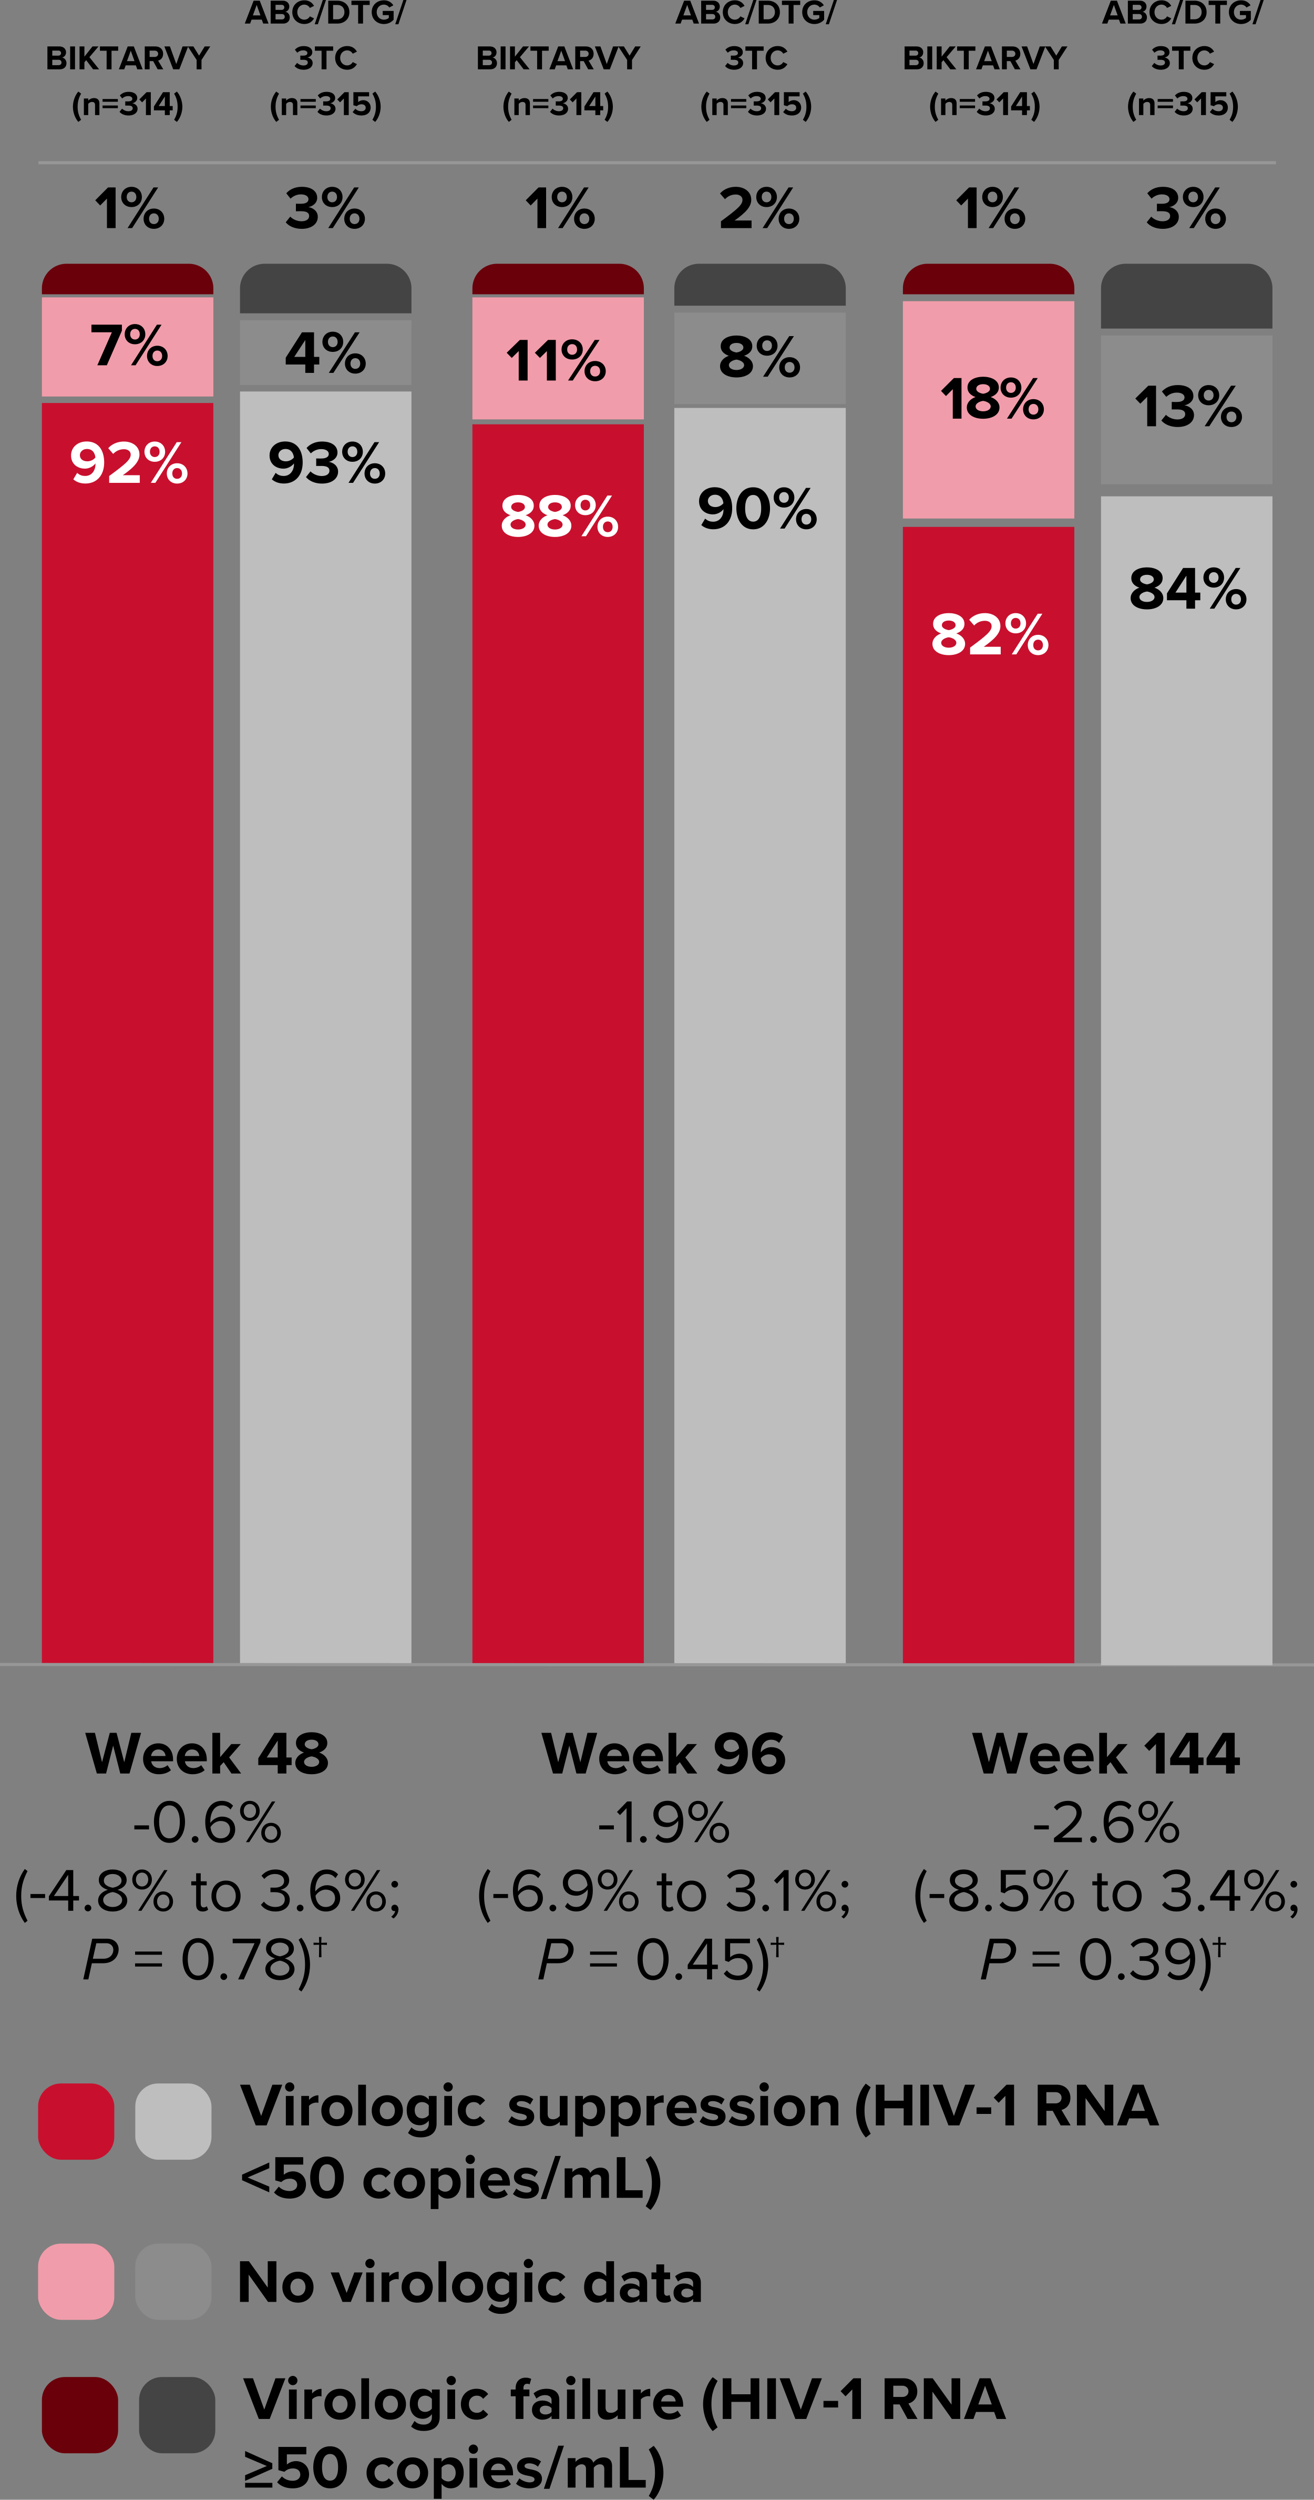<svg width="344.904" height="655.663" viewBox="0 0 344.904 655.663" xmlns="http://www.w3.org/2000/svg">
    <rect x="0" y="0" width="344.904" height="655.663" fill="#808080" stroke="none"/>
    <g fill="none" fill-rule="evenodd">
        <g fill="#000" fill-rule="nonzero">
            <path d="M12.445 18.183h3.258c1.143 0 1.746-.72 1.746-1.62 0-.756-.513-1.377-1.152-1.476.567-.117 1.035-.621 1.035-1.377 0-.801-.585-1.53-1.728-1.53h-3.16v6.003zm1.278-3.591v-1.323h1.602c.432 0 .702.288.702.657 0 .387-.27.666-.702.666h-1.602zm0 2.502v-1.413h1.647c.504 0 .774.324.774.702 0 .432-.288.711-.774.711h-1.647zM18.412 18.183h1.278V12.18h-1.278zM24.442 18.183h1.575l-2.547-3.186 2.385-2.817H24.28l-2.124 2.682V12.18h-1.278v6.003h1.278v-1.845l.468-.558zM27.988 18.183h1.287v-4.878h1.746V12.18h-4.788v1.125h1.755zM36.043 18.183h1.395l-2.313-6.003h-1.602L31.2 18.183h1.404l.378-1.035h2.682l.378 1.035zm-1.72-4.896.99 2.754h-1.988l.999-2.754zM41.389 18.183h1.467l-1.35-2.286c.648-.153 1.314-.72 1.314-1.782 0-1.116-.765-1.935-2.016-1.935h-2.808v6.003h1.278v-2.151h.936l1.179 2.151zm.126-4.077c0 .504-.387.828-.9.828h-1.341v-1.656h1.34c.514 0 .9.324.9.828zM45.466 18.183h1.602l2.313-6.003h-1.458l-1.656 4.617-1.665-4.617h-1.458z"/>
            <path d="M51.613 18.183h1.278v-2.457l2.295-3.546h-1.458l-1.476 2.412-1.494-2.412H49.3l2.313 3.546zM20.567 31.974l.72-.558c-.603-1.08-.909-2.07-.909-3.42s.306-2.34.91-3.438l-.72-.54c-.874.99-1.423 2.529-1.423 3.978 0 1.449.55 2.997 1.422 3.978zM24.95 30.183h1.143v-3.069c0-.846-.459-1.386-1.413-1.386a1.99 1.99 0 0 0-1.52.675v-.567h-1.144v4.347h1.143v-2.925c.19-.261.54-.513.99-.513.486 0 .801.207.801.81v2.628zM26.921 26.691h4.014v-.72h-4.014v.72zm0 1.683h4.014v-.702h-4.014v.702zM31.376 29.328c.441.54 1.26.963 2.367.963 1.44 0 2.367-.729 2.367-1.764 0-.9-.792-1.377-1.404-1.44.666-.117 1.314-.612 1.314-1.368 0-.999-.864-1.629-2.268-1.629-1.053 0-1.809.405-2.295.954l.63.792a2.19 2.19 0 0 1 1.53-.63c.63 0 1.116.243 1.116.72 0 .45-.44.666-1.107.666-.225 0-.639 0-.747-.009v1.116c.09-.009.495-.009.747-.009.837 0 1.206.225 1.206.711 0 .459-.405.774-1.134.774-.585 0-1.242-.252-1.656-.684l-.666.837zM38.306 30.183h1.278V24.18h-1.116l-1.89 1.899.73.765.998-1.017zM43.274 30.183h1.278v-1.242h.774v-1.125h-.774V24.18h-1.764l-2.385 3.753v1.008h2.871v1.242zm0-4.869v2.502h-1.62l1.62-2.502zM46.622 27.996c0 1.35-.297 2.34-.918 3.42l.72.558c.882-.981 1.44-2.529 1.44-3.978 0-1.449-.558-2.988-1.44-3.978l-.72.54c.621 1.098.918 2.088.918 3.438z"/>
        </g>
        <g fill="#000" fill-rule="nonzero">
            <path d="M125.445 18.183h3.258c1.143 0 1.746-.72 1.746-1.62 0-.756-.513-1.377-1.152-1.476.567-.117 1.035-.621 1.035-1.377 0-.801-.585-1.53-1.728-1.53h-3.16v6.003zm1.278-3.591v-1.323h1.602c.432 0 .702.288.702.657 0 .387-.27.666-.702.666h-1.602zm0 2.502v-1.413h1.647c.504 0 .774.324.774.702 0 .432-.288.711-.774.711h-1.647zM131.412 18.183h1.278V12.18h-1.278zM137.442 18.183h1.575l-2.547-3.186 2.385-2.817h-1.575l-2.124 2.682V12.18h-1.278v6.003h1.278v-1.845l.468-.558zM140.988 18.183h1.287v-4.878h1.746V12.18h-4.788v1.125h1.755zM149.043 18.183h1.395l-2.313-6.003h-1.602l-2.322 6.003h1.404l.378-1.035h2.682l.378 1.035zm-1.72-4.896.99 2.754h-1.988l.999-2.754zM154.389 18.183h1.467l-1.35-2.286c.648-.153 1.314-.72 1.314-1.782 0-1.116-.765-1.935-2.016-1.935h-2.808v6.003h1.278v-2.151h.936l1.179 2.151zm.126-4.077c0 .504-.387.828-.9.828h-1.341v-1.656h1.34c.514 0 .9.324.9.828zM158.466 18.183h1.602l2.313-6.003h-1.458l-1.656 4.617-1.665-4.617h-1.458z"/>
            <path d="M164.613 18.183h1.278v-2.457l2.295-3.546h-1.458l-1.476 2.412-1.494-2.412H162.3l2.313 3.546zM133.567 31.974l.72-.558c-.603-1.08-.909-2.07-.909-3.42s.306-2.34.91-3.438l-.72-.54c-.874.99-1.423 2.529-1.423 3.978 0 1.449.55 2.997 1.422 3.978zM137.95 30.183h1.143v-3.069c0-.846-.459-1.386-1.413-1.386a1.99 1.99 0 0 0-1.52.675v-.567h-1.144v4.347h1.143v-2.925c.19-.261.54-.513.99-.513.486 0 .801.207.801.81v2.628zM139.921 26.691h4.014v-.72h-4.014v.72zm0 1.683h4.014v-.702h-4.014v.702zM144.376 29.328c.441.54 1.26.963 2.367.963 1.44 0 2.367-.729 2.367-1.764 0-.9-.792-1.377-1.404-1.44.666-.117 1.314-.612 1.314-1.368 0-.999-.864-1.629-2.268-1.629-1.053 0-1.809.405-2.295.954l.63.792a2.19 2.19 0 0 1 1.53-.63c.63 0 1.116.243 1.116.72 0 .45-.44.666-1.107.666-.225 0-.639 0-.747-.009v1.116c.09-.009.495-.009.747-.009.837 0 1.206.225 1.206.711 0 .459-.405.774-1.134.774-.585 0-1.242-.252-1.656-.684l-.666.837zM151.306 30.183h1.278V24.18h-1.116l-1.89 1.899.73.765.998-1.017zM156.274 30.183h1.278v-1.242h.774v-1.125h-.774V24.18h-1.764l-2.385 3.753v1.008h2.871v1.242zm0-4.869v2.502h-1.62l1.62-2.502zM159.622 27.996c0 1.35-.297 2.34-.918 3.42l.72.558c.882-.981 1.44-2.529 1.44-3.978 0-1.449-.558-2.988-1.44-3.978l-.72.54c.621 1.098.918 2.088.918 3.438z"/>
        </g>
        <g fill="#000" fill-rule="nonzero">
            <path d="M237.445 18.183h3.258c1.143 0 1.746-.72 1.746-1.62 0-.756-.513-1.377-1.152-1.476.567-.117 1.035-.621 1.035-1.377 0-.801-.585-1.53-1.728-1.53h-3.16v6.003zm1.278-3.591v-1.323h1.602c.432 0 .702.288.702.657 0 .387-.27.666-.702.666h-1.602zm0 2.502v-1.413h1.647c.504 0 .774.324.774.702 0 .432-.288.711-.774.711h-1.647zM243.412 18.183h1.278V12.18h-1.278zM249.442 18.183h1.575l-2.547-3.186 2.385-2.817h-1.575l-2.124 2.682V12.18h-1.278v6.003h1.278v-1.845l.468-.558zM252.988 18.183h1.287v-4.878h1.746V12.18h-4.788v1.125h1.755zM261.043 18.183h1.395l-2.313-6.003h-1.602l-2.322 6.003h1.404l.378-1.035h2.682l.378 1.035zm-1.72-4.896.99 2.754h-1.988l.999-2.754zM266.389 18.183h1.467l-1.35-2.286c.648-.153 1.314-.72 1.314-1.782 0-1.116-.765-1.935-2.016-1.935h-2.808v6.003h1.278v-2.151h.936l1.179 2.151zm.126-4.077c0 .504-.387.828-.9.828h-1.341v-1.656h1.34c.514 0 .9.324.9.828zM270.466 18.183h1.602l2.313-6.003h-1.458l-1.656 4.617-1.665-4.617h-1.458z"/>
            <path d="M276.613 18.183h1.278v-2.457l2.295-3.546h-1.458l-1.476 2.412-1.494-2.412H274.3l2.313 3.546zM245.567 31.974l.72-.558c-.603-1.08-.909-2.07-.909-3.42s.306-2.34.91-3.438l-.72-.54c-.874.99-1.423 2.529-1.423 3.978 0 1.449.55 2.997 1.422 3.978zM249.95 30.183h1.143v-3.069c0-.846-.459-1.386-1.413-1.386a1.99 1.99 0 0 0-1.52.675v-.567h-1.144v4.347h1.143v-2.925c.19-.261.54-.513.99-.513.486 0 .801.207.801.81v2.628zM251.921 26.691h4.014v-.72h-4.014v.72zm0 1.683h4.014v-.702h-4.014v.702zM256.376 29.328c.441.54 1.26.963 2.367.963 1.44 0 2.367-.729 2.367-1.764 0-.9-.792-1.377-1.404-1.44.666-.117 1.314-.612 1.314-1.368 0-.999-.864-1.629-2.268-1.629-1.053 0-1.809.405-2.295.954l.63.792a2.19 2.19 0 0 1 1.53-.63c.63 0 1.116.243 1.116.72 0 .45-.44.666-1.107.666-.225 0-.639 0-.747-.009v1.116c.09-.009.495-.009.747-.009.837 0 1.206.225 1.206.711 0 .459-.405.774-1.134.774-.585 0-1.242-.252-1.656-.684l-.666.837zM263.306 30.183h1.278V24.18h-1.116l-1.89 1.899.73.765.998-1.017zM268.274 30.183h1.278v-1.242h.774v-1.125h-.774V24.18h-1.764l-2.385 3.753v1.008h2.871v1.242zm0-4.869v2.502h-1.62l1.62-2.502zM271.622 27.996c0 1.35-.297 2.34-.918 3.42l.72.558c.882-.981 1.44-2.529 1.44-3.978 0-1.449-.558-2.988-1.44-3.978l-.72.54c.621 1.098.918 2.088.918 3.438z"/>
        </g>
        <g fill="#000" fill-rule="nonzero">
            <path d="M69.093 6.183h1.395L68.175.18h-1.602l-2.322 6.003h1.404l.378-1.035h2.682l.378 1.035zm-1.719-4.896.99 2.754h-1.989l1-2.754zM71.046 6.183h3.258c1.143 0 1.746-.72 1.746-1.62 0-.756-.513-1.377-1.152-1.476.567-.117 1.035-.621 1.035-1.377 0-.801-.585-1.53-1.728-1.53h-3.159v6.003zm1.278-3.591V1.269h1.602c.432 0 .702.288.702.657 0 .387-.27.666-.702.666h-1.602zm0 2.502V3.681h1.647c.504 0 .774.324.774.702 0 .432-.288.711-.774.711h-1.647zM79.875 6.291c1.368 0 2.124-.729 2.556-1.476l-1.098-.531a1.627 1.627 0 0 1-1.458.873c-1.044 0-1.836-.837-1.836-1.971 0-1.134.792-1.971 1.836-1.971.666 0 1.206.387 1.458.873l1.098-.54C82.008.801 81.243.081 79.875.081c-1.755 0-3.15 1.26-3.15 3.105s1.395 3.105 3.15 3.105zM82.602 6.363h.828L85.563 0h-.828zM86.157 6.183h2.367c1.881 0 3.186-1.188 3.186-2.997S90.405.18 88.524.18h-2.367v6.003zm1.278-1.125V1.305h1.09c1.232 0 1.88.819 1.88 1.881 0 1.017-.693 1.872-1.88 1.872h-1.09zM94.005 6.183h1.287V1.305h1.746V.18H92.25v1.125h1.755zM97.57 3.186c0 1.89 1.44 3.114 3.194 3.114 1.09 0 1.944-.45 2.556-1.134V2.871h-2.862v1.098h1.602v.729c-.26.234-.747.459-1.296.459-1.089 0-1.88-.837-1.88-1.971 0-1.134.791-1.971 1.88-1.971.63 0 1.143.333 1.422.756l1.062-.576c-.459-.711-1.242-1.314-2.484-1.314-1.755 0-3.195 1.206-3.195 3.105zM103.743 6.363h.828L106.704 0h-.828zM77.328 17.328c.441.54 1.26.963 2.367.963 1.44 0 2.367-.729 2.367-1.764 0-.9-.792-1.377-1.404-1.44.666-.117 1.314-.612 1.314-1.368 0-.999-.864-1.629-2.268-1.629-1.053 0-1.809.405-2.295.954l.63.792a2.19 2.19 0 0 1 1.53-.63c.63 0 1.116.243 1.116.72 0 .45-.44.666-1.107.666-.225 0-.639 0-.747-.009v1.116c.09-.009.495-.009.747-.009.837 0 1.206.225 1.206.711 0 .459-.405.774-1.134.774-.585 0-1.242-.252-1.656-.684l-.666.837zM84.411 18.183h1.287v-4.878h1.746V12.18h-4.788v1.125h1.755zM91.125 18.291c1.368 0 2.124-.729 2.556-1.476l-1.098-.531a1.627 1.627 0 0 1-1.458.873c-1.044 0-1.836-.837-1.836-1.971 0-1.134.792-1.971 1.836-1.971.666 0 1.206.387 1.458.873l1.098-.54c-.423-.747-1.188-1.467-2.556-1.467-1.755 0-3.15 1.26-3.15 3.105s1.395 3.105 3.15 3.105zM72.518 31.974l.72-.558c-.603-1.08-.91-2.07-.91-3.42s.307-2.34.91-3.438l-.72-.54c-.873.99-1.422 2.529-1.422 3.978 0 1.449.549 2.997 1.422 3.978zM76.9 30.183h1.144v-3.069c0-.846-.46-1.386-1.413-1.386a1.99 1.99 0 0 0-1.521.675v-.567h-1.143v4.347h1.143v-2.925c.189-.261.54-.513.99-.513.486 0 .8.207.8.81v2.628zM78.872 26.691h4.014v-.72h-4.014v.72zm0 1.683h4.014v-.702h-4.014v.702zM83.327 29.328c.44.54 1.26.963 2.367.963 1.44 0 2.367-.729 2.367-1.764 0-.9-.792-1.377-1.404-1.44.666-.117 1.314-.612 1.314-1.368 0-.999-.864-1.629-2.268-1.629-1.053 0-1.81.405-2.295.954l.63.792a2.19 2.19 0 0 1 1.53-.63c.63 0 1.116.243 1.116.72 0 .45-.441.666-1.107.666-.225 0-.64 0-.747-.009v1.116c.09-.009.495-.009.747-.009.837 0 1.206.225 1.206.711 0 .459-.405.774-1.134.774-.585 0-1.242-.252-1.656-.684l-.666.837zM90.257 30.183h1.278V24.18h-1.116l-1.89 1.899.729.765.999-1.017zM92.57 29.391c.513.558 1.269.9 2.313.9 1.449 0 2.403-.801 2.403-2.07 0-1.215-.91-1.944-1.926-1.944-.55 0-1.035.225-1.35.504v-1.503h2.87V24.18H92.76v3.429l.89.243a1.73 1.73 0 0 1 1.26-.495c.685 0 1.08.369 1.08.918 0 .495-.404.9-1.115.9-.63 0-1.188-.225-1.602-.648l-.702.864zM98.672 27.996c0 1.35-.297 2.34-.918 3.42l.72.558c.882-.981 1.44-2.529 1.44-3.978 0-1.449-.558-2.988-1.44-3.978l-.72.54c.62 1.098.918 2.088.918 3.438z"/>
        </g>
        <g fill="#000" fill-rule="nonzero">
            <path d="M182.093 6.183h1.395L181.175.18h-1.602l-2.322 6.003h1.404l.378-1.035h2.682l.378 1.035zm-1.719-4.896.99 2.754h-1.989l1-2.754zM184.046 6.183h3.258c1.143 0 1.746-.72 1.746-1.62 0-.756-.513-1.377-1.152-1.476.567-.117 1.035-.621 1.035-1.377 0-.801-.585-1.53-1.728-1.53h-3.159v6.003zm1.278-3.591V1.269h1.602c.432 0 .702.288.702.657 0 .387-.27.666-.702.666h-1.602zm0 2.502V3.681h1.647c.504 0 .774.324.774.702 0 .432-.288.711-.774.711h-1.647zM192.875 6.291c1.368 0 2.124-.729 2.556-1.476l-1.098-.531a1.627 1.627 0 0 1-1.458.873c-1.044 0-1.836-.837-1.836-1.971 0-1.134.792-1.971 1.836-1.971.666 0 1.206.387 1.458.873l1.098-.54c-.423-.747-1.188-1.467-2.556-1.467-1.755 0-3.15 1.26-3.15 3.105s1.395 3.105 3.15 3.105zM195.602 6.363h.828L198.563 0h-.828zM199.157 6.183h2.367c1.881 0 3.186-1.188 3.186-2.997S203.405.18 201.524.18h-2.367v6.003zm1.278-1.125V1.305h1.09c1.232 0 1.88.819 1.88 1.881 0 1.017-.693 1.872-1.88 1.872h-1.09zM207.005 6.183h1.287V1.305h1.746V.18h-4.788v1.125h1.755zM210.57 3.186c0 1.89 1.44 3.114 3.194 3.114 1.09 0 1.944-.45 2.556-1.134V2.871h-2.862v1.098h1.602v.729c-.26.234-.747.459-1.296.459-1.089 0-1.88-.837-1.88-1.971 0-1.134.791-1.971 1.88-1.971.63 0 1.143.333 1.422.756l1.062-.576c-.459-.711-1.242-1.314-2.484-1.314-1.755 0-3.195 1.206-3.195 3.105zM216.743 6.363h.828L219.704 0h-.828zM190.328 17.328c.441.54 1.26.963 2.367.963 1.44 0 2.367-.729 2.367-1.764 0-.9-.792-1.377-1.404-1.44.666-.117 1.314-.612 1.314-1.368 0-.999-.864-1.629-2.268-1.629-1.053 0-1.809.405-2.295.954l.63.792a2.19 2.19 0 0 1 1.53-.63c.63 0 1.116.243 1.116.72 0 .45-.44.666-1.107.666-.225 0-.639 0-.747-.009v1.116c.09-.009.495-.009.747-.009.837 0 1.206.225 1.206.711 0 .459-.405.774-1.134.774-.585 0-1.242-.252-1.656-.684l-.666.837zM197.411 18.183h1.287v-4.878h1.746V12.18h-4.788v1.125h1.755zM204.125 18.291c1.368 0 2.124-.729 2.556-1.476l-1.098-.531a1.627 1.627 0 0 1-1.458.873c-1.044 0-1.836-.837-1.836-1.971 0-1.134.792-1.971 1.836-1.971.666 0 1.206.387 1.458.873l1.098-.54c-.423-.747-1.188-1.467-2.556-1.467-1.755 0-3.15 1.26-3.15 3.105s1.395 3.105 3.15 3.105zM185.518 31.974l.72-.558c-.603-1.08-.91-2.07-.91-3.42s.307-2.34.91-3.438l-.72-.54c-.873.99-1.422 2.529-1.422 3.978 0 1.449.549 2.997 1.422 3.978zM189.9 30.183h1.144v-3.069c0-.846-.46-1.386-1.413-1.386a1.99 1.99 0 0 0-1.521.675v-.567h-1.143v4.347h1.143v-2.925c.189-.261.54-.513.99-.513.486 0 .8.207.8.81v2.628zM191.872 26.691h4.014v-.72h-4.014v.72zm0 1.683h4.014v-.702h-4.014v.702zM196.327 29.328c.44.54 1.26.963 2.367.963 1.44 0 2.367-.729 2.367-1.764 0-.9-.792-1.377-1.404-1.44.666-.117 1.314-.612 1.314-1.368 0-.999-.864-1.629-2.268-1.629-1.053 0-1.81.405-2.295.954l.63.792a2.19 2.19 0 0 1 1.53-.63c.63 0 1.116.243 1.116.72 0 .45-.441.666-1.107.666-.225 0-.64 0-.747-.009v1.116c.09-.009.495-.009.747-.009.837 0 1.206.225 1.206.711 0 .459-.405.774-1.134.774-.585 0-1.242-.252-1.656-.684l-.666.837zM203.257 30.183h1.278V24.18h-1.116l-1.89 1.899.729.765.999-1.017zM205.57 29.391c.513.558 1.269.9 2.313.9 1.449 0 2.403-.801 2.403-2.07 0-1.215-.91-1.944-1.926-1.944-.55 0-1.035.225-1.35.504v-1.503h2.87V24.18h-4.121v3.429l.89.243a1.73 1.73 0 0 1 1.26-.495c.685 0 1.08.369 1.08.918 0 .495-.404.9-1.115.9-.63 0-1.188-.225-1.602-.648l-.702.864zM211.672 27.996c0 1.35-.297 2.34-.918 3.42l.72.558c.882-.981 1.44-2.529 1.44-3.978 0-1.449-.558-2.988-1.44-3.978l-.72.54c.62 1.098.918 2.088.918 3.438z"/>
        </g>
        <g fill="#000" fill-rule="nonzero">
            <path d="M294.093 6.183h1.395L293.175.18h-1.602l-2.322 6.003h1.404l.378-1.035h2.682l.378 1.035zm-1.719-4.896.99 2.754h-1.989l1-2.754zM296.046 6.183h3.258c1.143 0 1.746-.72 1.746-1.62 0-.756-.513-1.377-1.152-1.476.567-.117 1.035-.621 1.035-1.377 0-.801-.585-1.53-1.728-1.53h-3.159v6.003zm1.278-3.591V1.269h1.602c.432 0 .702.288.702.657 0 .387-.27.666-.702.666h-1.602zm0 2.502V3.681h1.647c.504 0 .774.324.774.702 0 .432-.288.711-.774.711h-1.647zM304.875 6.291c1.368 0 2.124-.729 2.556-1.476l-1.098-.531a1.627 1.627 0 0 1-1.458.873c-1.044 0-1.836-.837-1.836-1.971 0-1.134.792-1.971 1.836-1.971.666 0 1.206.387 1.458.873l1.098-.54c-.423-.747-1.188-1.467-2.556-1.467-1.755 0-3.15 1.26-3.15 3.105s1.395 3.105 3.15 3.105zM307.602 6.363h.828L310.563 0h-.828zM311.157 6.183h2.367c1.881 0 3.186-1.188 3.186-2.997S315.405.18 313.524.18h-2.367v6.003zm1.278-1.125V1.305h1.09c1.232 0 1.88.819 1.88 1.881 0 1.017-.693 1.872-1.88 1.872h-1.09zM319.005 6.183h1.287V1.305h1.746V.18h-4.788v1.125h1.755zM322.57 3.186c0 1.89 1.44 3.114 3.194 3.114 1.09 0 1.944-.45 2.556-1.134V2.871h-2.862v1.098h1.602v.729c-.26.234-.747.459-1.296.459-1.089 0-1.88-.837-1.88-1.971 0-1.134.791-1.971 1.88-1.971.63 0 1.143.333 1.422.756l1.062-.576c-.459-.711-1.242-1.314-2.484-1.314-1.755 0-3.195 1.206-3.195 3.105zM328.743 6.363h.828L331.704 0h-.828zM302.328 17.328c.441.54 1.26.963 2.367.963 1.44 0 2.367-.729 2.367-1.764 0-.9-.792-1.377-1.404-1.44.666-.117 1.314-.612 1.314-1.368 0-.999-.864-1.629-2.268-1.629-1.053 0-1.809.405-2.295.954l.63.792a2.19 2.19 0 0 1 1.53-.63c.63 0 1.116.243 1.116.72 0 .45-.44.666-1.107.666-.225 0-.639 0-.747-.009v1.116c.09-.009.495-.009.747-.009.837 0 1.206.225 1.206.711 0 .459-.405.774-1.134.774-.585 0-1.242-.252-1.656-.684l-.666.837zM309.411 18.183h1.287v-4.878h1.746V12.18h-4.788v1.125h1.755zM316.125 18.291c1.368 0 2.124-.729 2.556-1.476l-1.098-.531a1.627 1.627 0 0 1-1.458.873c-1.044 0-1.836-.837-1.836-1.971 0-1.134.792-1.971 1.836-1.971.666 0 1.206.387 1.458.873l1.098-.54c-.423-.747-1.188-1.467-2.556-1.467-1.755 0-3.15 1.26-3.15 3.105s1.395 3.105 3.15 3.105zM297.518 31.974l.72-.558c-.603-1.08-.91-2.07-.91-3.42s.307-2.34.91-3.438l-.72-.54c-.873.99-1.422 2.529-1.422 3.978 0 1.449.549 2.997 1.422 3.978zM301.9 30.183h1.144v-3.069c0-.846-.46-1.386-1.413-1.386a1.99 1.99 0 0 0-1.521.675v-.567h-1.143v4.347h1.143v-2.925c.189-.261.54-.513.99-.513.486 0 .8.207.8.81v2.628zM303.872 26.691h4.014v-.72h-4.014v.72zm0 1.683h4.014v-.702h-4.014v.702zM308.327 29.328c.44.54 1.26.963 2.367.963 1.44 0 2.367-.729 2.367-1.764 0-.9-.792-1.377-1.404-1.44.666-.117 1.314-.612 1.314-1.368 0-.999-.864-1.629-2.268-1.629-1.053 0-1.81.405-2.295.954l.63.792a2.19 2.19 0 0 1 1.53-.63c.63 0 1.116.243 1.116.72 0 .45-.441.666-1.107.666-.225 0-.64 0-.747-.009v1.116c.09-.009.495-.009.747-.009.837 0 1.206.225 1.206.711 0 .459-.405.774-1.134.774-.585 0-1.242-.252-1.656-.684l-.666.837zM315.257 30.183h1.278V24.18h-1.116l-1.89 1.899.729.765.999-1.017zM317.57 29.391c.513.558 1.269.9 2.313.9 1.449 0 2.403-.801 2.403-2.07 0-1.215-.91-1.944-1.926-1.944-.55 0-1.035.225-1.35.504v-1.503h2.87V24.18h-4.121v3.429l.89.243a1.73 1.73 0 0 1 1.26-.495c.685 0 1.08.369 1.08.918 0 .495-.404.9-1.115.9-.63 0-1.188-.225-1.602-.648l-.702.864zM323.672 27.996c0 1.35-.297 2.34-.918 3.42l.72.558c.882-.981 1.44-2.529 1.44-3.978 0-1.449-.558-2.988-1.44-3.978l-.72.54c.62 1.098.918 2.088.918 3.438z"/>
        </g>
        <path fill="#C8102E" d="M11 105.703h45v331H11z"/>
        <path d="M17.455 69.183h32.09A6.454 6.454 0 0 1 56 75.637v1.546H11v-1.546a6.454 6.454 0 0 1 6.455-6.454z" fill="#6A000A"/>
        <path fill="#BEBEBE" d="M63 102.685h45v334H63z"/>
        <path d="M69.455 69.183h32.09A6.454 6.454 0 0 1 108 75.637v6.546H63v-6.546a6.454 6.454 0 0 1 6.455-6.454z" fill="#444"/>
        <path fill="#C8102E" d="M124 111.293h45v325h-45z"/>
        <path d="M130.455 69.183h32.09A6.454 6.454 0 0 1 169 75.637v1.546h-45v-1.546a6.454 6.454 0 0 1 6.455-6.454z" fill="#6A000A"/>
        <g fill="#FFF" fill-rule="nonzero">
            <path d="M19.245 125.718c.753.672 1.84 1.104 3.137 1.104 3.151 0 4.96-2.288 4.96-5.504 0-3.024-1.36-5.52-4.592-5.52-2.432 0-4.096 1.584-4.096 3.664 0 2.272 1.728 3.456 3.648 3.456 1.168 0 2.24-.656 2.752-1.376v.224c0 1.616-.96 3.072-2.672 3.072-.945 0-1.552-.288-2.128-.816l-1.009 1.696zm5.793-5.712a2.737 2.737 0 0 1-2.096.992c-1.024 0-1.968-.496-1.968-1.632 0-.752.655-1.6 1.872-1.6 1.52 0 2.096 1.216 2.192 2.24zM28.654 126.646h8.032v-2h-4.449c2.864-2.016 4.369-3.6 4.369-5.424 0-2.128-1.809-3.408-4.08-3.408-1.489 0-3.073.544-4.113 1.744l1.296 1.504c.72-.752 1.649-1.232 2.849-1.232.896 0 1.744.464 1.744 1.392 0 1.312-1.28 2.416-5.648 5.632v1.792zM37.918 118.502c0 1.488 1.072 2.624 2.703 2.624 1.648 0 2.72-1.136 2.72-2.624 0-1.504-1.072-2.688-2.72-2.688-1.632 0-2.703 1.184-2.703 2.688zm1.664 8.144h1.2l6.832-10.672h-1.216l-6.816 10.672zm2.303-8.144c0 .832-.527 1.376-1.264 1.376-.72 0-1.264-.544-1.264-1.376 0-.896.544-1.424 1.264-1.424.736 0 1.264.528 1.264 1.424zm1.905 5.696c0 1.488 1.072 2.64 2.703 2.64 1.633 0 2.72-1.152 2.72-2.64 0-1.504-1.087-2.688-2.72-2.688-1.632 0-2.703 1.184-2.703 2.688zm3.983 0c0 .864-.544 1.392-1.28 1.392s-1.264-.528-1.264-1.392c0-.88.529-1.424 1.264-1.424.736 0 1.28.544 1.28 1.424z"/>
        </g>
        <path fill="#F19CAA" d="M11 78h45v26H11zM124 78h45v32h-45z"/>
        <g fill="#000" fill-rule="nonzero">
            <path d="M143.551 99.808h2.334V89.16h-2.038l-3.451 3.368 1.33 1.357 1.825-1.804zM136.155 99.808h2.334V89.16h-2.038L133 92.528l1.331 1.357 1.824-1.804zM147.397 91.682c0 1.485 1.101 2.618 2.777 2.618 1.693 0 2.794-1.133 2.794-2.618 0-1.5-1.1-2.682-2.794-2.682-1.676 0-2.777 1.181-2.777 2.682zm1.71 8.126h1.232l7.018-10.648h-1.25l-7 10.648zm2.366-8.126c0 .83-.543 1.373-1.299 1.373-.74 0-1.298-.543-1.298-1.373 0-.894.559-1.42 1.298-1.42.756 0 1.299.526 1.299 1.42zm1.956 5.684c0 1.485 1.1 2.634 2.777 2.634 1.676 0 2.794-1.15 2.794-2.634 0-1.501-1.118-2.682-2.794-2.682s-2.777 1.181-2.777 2.682zm4.092 0c0 .862-.559 1.389-1.315 1.389-.756 0-1.298-.527-1.298-1.39 0-.877.542-1.42 1.298-1.42s1.315.543 1.315 1.42z"/>
        </g>
        <path fill="#8C8C8C" d="M63 84h45v17H63zM177 82h45v24h-45z"/>
        <g fill="#000" fill-rule="nonzero">
            <path d="M25.548 95.808h2.49l3.959-9.068v-1.58H24v1.995h5.363zM32.731 87.682c0 1.485 1.07 2.618 2.698 2.618 1.644 0 2.713-1.133 2.713-2.618 0-1.5-1.07-2.682-2.713-2.682-1.629 0-2.698 1.181-2.698 2.682zm1.66 8.126h1.197l6.816-10.648H41.19l-6.8 10.648zm2.299-8.126c0 .83-.527 1.373-1.261 1.373-.719 0-1.261-.543-1.261-1.373 0-.894.542-1.42 1.26-1.42.735 0 1.262.526 1.262 1.42zm1.899 5.684c0 1.485 1.07 2.634 2.698 2.634S44 94.85 44 93.366c0-1.501-1.085-2.682-2.713-2.682-1.629 0-2.698 1.181-2.698 2.682zm3.974 0c0 .862-.542 1.389-1.276 1.389-.735 0-1.261-.527-1.261-1.39 0-.877.526-1.42 1.26-1.42.735 0 1.277.543 1.277 1.42z"/>
        </g>
        <g fill="#000" fill-rule="nonzero">
            <path d="M80.137 97.808h2.287v-2.203h1.385V93.61h-1.385v-6.45h-3.156L75 93.817v1.788h5.137v2.203zm0-8.637v4.439h-2.899l2.9-4.439zM84.63 89.682c0 1.485 1.08 2.618 2.722 2.618 1.659 0 2.738-1.133 2.738-2.618 0-1.5-1.08-2.682-2.738-2.682-1.643 0-2.722 1.181-2.722 2.682zm1.675 8.126h1.208L94.39 87.16h-1.224l-6.86 10.648zm2.32-8.126c0 .83-.532 1.373-1.273 1.373-.725 0-1.272-.543-1.272-1.373 0-.894.547-1.42 1.272-1.42.74 0 1.272.526 1.272 1.42zm1.916 5.684C90.54 96.85 91.62 98 93.262 98 94.905 98 96 96.85 96 95.366c0-1.501-1.095-2.682-2.738-2.682-1.642 0-2.721 1.181-2.721 2.682zm4.01 0c0 .862-.548 1.389-1.289 1.389-.74 0-1.272-.527-1.272-1.39 0-.877.531-1.42 1.272-1.42s1.289.543 1.289 1.42z"/>
        </g>
        <g fill="#000" fill-rule="nonzero">
            <path d="M189 96.046c0 1.996 2.063 2.954 4.32 2.954 2.256 0 4.319-.974 4.319-2.954 0-1.293-1.032-2.283-2.321-2.73 1.192-.415 2.143-1.181 2.143-2.506 0-1.996-2.16-2.81-4.142-2.81-1.998 0-4.142.814-4.142 2.81 0 1.325.935 2.091 2.128 2.506-1.29.447-2.305 1.437-2.305 2.73zm6.124-4.885c0 .83-1.144 1.197-1.805 1.293-.66-.096-1.82-.463-1.82-1.293 0-.75.757-1.213 1.82-1.213 1.048 0 1.805.463 1.805 1.213zm.194 4.614c0 .782-.903 1.277-1.999 1.277-1.128 0-1.998-.495-1.998-1.277 0-.926 1.321-1.373 1.998-1.453.661.08 1.999.527 1.999 1.453zM198.622 90.682c0 1.485 1.08 2.618 2.723 2.618 1.66 0 2.74-1.133 2.74-2.618 0-1.5-1.08-2.682-2.74-2.682-1.644 0-2.723 1.181-2.723 2.682zm1.676 8.126h1.209l6.881-10.648h-1.225l-6.865 10.648zm2.32-8.126c0 .83-.531 1.373-1.273 1.373-.725 0-1.273-.543-1.273-1.373 0-.894.548-1.42 1.273-1.42.742 0 1.274.526 1.274 1.42zm1.918 5.684c0 1.485 1.08 2.634 2.724 2.634 1.644 0 2.74-1.15 2.74-2.634 0-1.501-1.096-2.682-2.74-2.682-1.644 0-2.724 1.181-2.724 2.682zm4.014 0c0 .862-.548 1.389-1.29 1.389-.741 0-1.273-.527-1.273-1.39 0-.877.532-1.42 1.273-1.42.742 0 1.29.543 1.29 1.42z"/>
        </g>
        <g fill="#000" fill-rule="nonzero">
            <path d="M71.35 125.718c.751.672 1.84 1.104 3.135 1.104 3.152 0 4.96-2.288 4.96-5.504 0-3.024-1.36-5.52-4.591-5.52-2.433 0-4.097 1.584-4.097 3.664 0 2.272 1.728 3.456 3.648 3.456 1.168 0 2.24-.656 2.752-1.376v.224c0 1.616-.96 3.072-2.672 3.072-.944 0-1.552-.288-2.128-.816l-1.008 1.696zm5.791-5.712a2.737 2.737 0 0 1-2.096.992c-1.024 0-1.968-.496-1.968-1.632 0-.752.656-1.6 1.873-1.6 1.52 0 2.095 1.216 2.191 2.24zM80.325 125.126c.784.96 2.24 1.712 4.208 1.712 2.56 0 4.209-1.296 4.209-3.136 0-1.6-1.409-2.448-2.497-2.56 1.184-.208 2.336-1.088 2.336-2.432 0-1.776-1.536-2.896-4.032-2.896-1.872 0-3.216.72-4.08 1.696l1.12 1.408c.752-.72 1.697-1.12 2.72-1.12 1.12 0 1.984.432 1.984 1.28 0 .8-.784 1.184-1.968 1.184-.4 0-1.136 0-1.328-.016v1.984c.16-.016.88-.016 1.328-.016 1.488 0 2.144.4 2.144 1.264 0 .816-.72 1.376-2.016 1.376-1.04 0-2.208-.448-2.944-1.216l-1.184 1.488zM89.813 118.502c0 1.488 1.072 2.624 2.704 2.624 1.648 0 2.72-1.136 2.72-2.624 0-1.504-1.072-2.688-2.72-2.688-1.632 0-2.704 1.184-2.704 2.688zm1.664 8.144h1.2l6.832-10.672h-1.216l-6.816 10.672zm2.304-8.144c0 .832-.528 1.376-1.264 1.376-.72 0-1.264-.544-1.264-1.376 0-.896.544-1.424 1.264-1.424.736 0 1.264.528 1.264 1.424zm1.904 5.696c0 1.488 1.072 2.64 2.704 2.64 1.632 0 2.72-1.152 2.72-2.64 0-1.504-1.088-2.688-2.72-2.688-1.632 0-2.704 1.184-2.704 2.688zm3.984 0c0 .864-.544 1.392-1.28 1.392s-1.264-.528-1.264-1.392c0-.88.528-1.424 1.264-1.424s1.28.544 1.28 1.424z"/>
        </g>
        <g fill="#FFF" fill-rule="nonzero">
            <path d="M131.702 137.878c0 2 2.048 2.96 4.288 2.96s4.287-.976 4.287-2.96c0-1.296-1.023-2.288-2.303-2.736 1.184-.416 2.128-1.184 2.128-2.512 0-2-2.144-2.816-4.112-2.816-1.984 0-4.113.816-4.113 2.816 0 1.328.929 2.096 2.113 2.512-1.28.448-2.288 1.44-2.288 2.736zm6.08-4.896c0 .832-1.137 1.2-1.792 1.296-.656-.096-1.809-.464-1.809-1.296 0-.752.752-1.216 1.809-1.216 1.04 0 1.792.464 1.792 1.216zm.191 4.624c0 .784-.895 1.28-1.983 1.28-1.12 0-1.984-.496-1.984-1.28 0-.928 1.312-1.376 1.984-1.456.655.08 1.983.528 1.983 1.456zM141.398 137.878c0 2 2.048 2.96 4.288 2.96s4.287-.976 4.287-2.96c0-1.296-1.024-2.288-2.304-2.736 1.184-.416 2.129-1.184 2.129-2.512 0-2-2.144-2.816-4.112-2.816-1.984 0-4.112.816-4.112 2.816 0 1.328.928 2.096 2.112 2.512-1.28.448-2.288 1.44-2.288 2.736zm6.08-4.896c0 .832-1.137 1.2-1.792 1.296-.656-.096-1.809-.464-1.809-1.296 0-.752.752-1.216 1.809-1.216 1.04 0 1.792.464 1.792 1.216zm.191 4.624c0 .784-.895 1.28-1.983 1.28-1.12 0-1.984-.496-1.984-1.28 0-.928 1.312-1.376 1.984-1.456.655.08 1.983.528 1.983 1.456zM150.95 132.502c0 1.488 1.072 2.624 2.704 2.624 1.648 0 2.72-1.136 2.72-2.624 0-1.504-1.072-2.688-2.72-2.688-1.632 0-2.704 1.184-2.704 2.688zm1.664 8.144h1.2l6.832-10.672h-1.216l-6.816 10.672zm2.304-8.144c0 .832-.529 1.376-1.264 1.376-.72 0-1.264-.544-1.264-1.376 0-.896.544-1.424 1.264-1.424.736 0 1.264.528 1.264 1.424zm1.904 5.696c0 1.488 1.072 2.64 2.704 2.64 1.631 0 2.72-1.152 2.72-2.64 0-1.504-1.089-2.688-2.72-2.688-1.632 0-2.704 1.184-2.704 2.688zm3.983 0c0 .864-.543 1.392-1.28 1.392-.736 0-1.263-.528-1.263-1.392 0-.88.528-1.424 1.264-1.424s1.28.544 1.28 1.424z"/>
        </g>
        <g fill="#000" fill-rule="nonzero">
            <path d="M28.072 59.832h2.272V49.16H28.36L25 52.536l1.296 1.36 1.776-1.808zM31.816 51.688c0 1.488 1.072 2.624 2.704 2.624 1.648 0 2.72-1.136 2.72-2.624 0-1.504-1.072-2.688-2.72-2.688-1.632 0-2.704 1.184-2.704 2.688zm1.664 8.144h1.2l6.832-10.672h-1.216L33.48 59.832zm2.304-8.144c0 .832-.528 1.376-1.264 1.376-.72 0-1.264-.544-1.264-1.376 0-.896.544-1.424 1.264-1.424.736 0 1.264.528 1.264 1.424zm1.904 5.696c0 1.488 1.072 2.64 2.704 2.64 1.632 0 2.72-1.152 2.72-2.64 0-1.504-1.088-2.688-2.72-2.688-1.632 0-2.704 1.184-2.704 2.688zm3.984 0c0 .864-.544 1.392-1.28 1.392s-1.264-.528-1.264-1.392c0-.88.528-1.424 1.264-1.424s1.28.544 1.28 1.424z"/>
        </g>
        <g fill="#000" fill-rule="nonzero">
            <path d="M141.072 59.832h2.272V49.16h-1.984L138 52.536l1.296 1.36 1.776-1.808zM144.816 51.688c0 1.488 1.072 2.624 2.704 2.624 1.648 0 2.72-1.136 2.72-2.624 0-1.504-1.072-2.688-2.72-2.688-1.632 0-2.704 1.184-2.704 2.688zm1.664 8.144h1.2l6.832-10.672h-1.216l-6.816 10.672zm2.304-8.144c0 .832-.528 1.376-1.264 1.376-.72 0-1.264-.544-1.264-1.376 0-.896.544-1.424 1.264-1.424.736 0 1.264.528 1.264 1.424zm1.904 5.696c0 1.488 1.072 2.64 2.704 2.64 1.632 0 2.72-1.152 2.72-2.64 0-1.504-1.088-2.688-2.72-2.688-1.632 0-2.704 1.184-2.704 2.688zm3.984 0c0 .864-.544 1.392-1.28 1.392s-1.264-.528-1.264-1.392c0-.88.528-1.424 1.264-1.424s1.28.544 1.28 1.424z"/>
        </g>
        <g fill="#000" fill-rule="nonzero">
            <path d="M189.24 59.832h8.032v-2h-4.448c2.864-2.016 4.368-3.6 4.368-5.424 0-2.128-1.808-3.408-4.08-3.408-1.488 0-3.072.544-4.112 1.744l1.296 1.504c.72-.752 1.648-1.232 2.848-1.232.896 0 1.744.464 1.744 1.392 0 1.312-1.28 2.416-5.648 5.632v1.792zM198.504 51.688c0 1.488 1.072 2.624 2.704 2.624 1.648 0 2.72-1.136 2.72-2.624 0-1.504-1.072-2.688-2.72-2.688-1.632 0-2.704 1.184-2.704 2.688zm1.664 8.144h1.2L208.2 49.16h-1.216l-6.816 10.672zm2.304-8.144c0 .832-.528 1.376-1.264 1.376-.72 0-1.264-.544-1.264-1.376 0-.896.544-1.424 1.264-1.424.736 0 1.264.528 1.264 1.424zm1.904 5.696c0 1.488 1.072 2.64 2.704 2.64 1.632 0 2.72-1.152 2.72-2.64 0-1.504-1.088-2.688-2.72-2.688-1.632 0-2.704 1.184-2.704 2.688zm3.984 0c0 .864-.544 1.392-1.28 1.392s-1.264-.528-1.264-1.392c0-.88.528-1.424 1.264-1.424s1.28.544 1.28 1.424z"/>
        </g>
        <g fill="#000" fill-rule="nonzero">
            <path d="M254.072 59.832h2.272V49.16h-1.984L251 52.536l1.296 1.36 1.776-1.808zM257.816 51.688c0 1.488 1.072 2.624 2.704 2.624 1.648 0 2.72-1.136 2.72-2.624 0-1.504-1.072-2.688-2.72-2.688-1.632 0-2.704 1.184-2.704 2.688zm1.664 8.144h1.2l6.832-10.672h-1.216l-6.816 10.672zm2.304-8.144c0 .832-.528 1.376-1.264 1.376-.72 0-1.264-.544-1.264-1.376 0-.896.544-1.424 1.264-1.424.736 0 1.264.528 1.264 1.424zm1.904 5.696c0 1.488 1.072 2.64 2.704 2.64 1.632 0 2.72-1.152 2.72-2.64 0-1.504-1.088-2.688-2.72-2.688-1.632 0-2.704 1.184-2.704 2.688zm3.984 0c0 .864-.544 1.392-1.28 1.392s-1.264-.528-1.264-1.392c0-.88.528-1.424 1.264-1.424s1.28.544 1.28 1.424z"/>
        </g>
        <g fill="#000" fill-rule="nonzero">
            <path d="M301 58.312c.784.96 2.24 1.712 4.208 1.712 2.56 0 4.208-1.296 4.208-3.136 0-1.6-1.408-2.448-2.496-2.56 1.184-.208 2.336-1.088 2.336-2.432 0-1.776-1.536-2.896-4.032-2.896-1.872 0-3.216.72-4.08 1.696l1.12 1.408c.752-.72 1.696-1.12 2.72-1.12 1.12 0 1.984.432 1.984 1.28 0 .8-.784 1.184-1.968 1.184-.4 0-1.136 0-1.328-.016v1.984c.16-.016.88-.016 1.328-.016 1.488 0 2.144.4 2.144 1.264 0 .816-.72 1.376-2.016 1.376-1.04 0-2.208-.448-2.944-1.216L301 58.312zM310.488 51.688c0 1.488 1.072 2.624 2.704 2.624 1.648 0 2.72-1.136 2.72-2.624 0-1.504-1.072-2.688-2.72-2.688-1.632 0-2.704 1.184-2.704 2.688zm1.664 8.144h1.2l6.832-10.672h-1.216l-6.816 10.672zm2.304-8.144c0 .832-.528 1.376-1.264 1.376-.72 0-1.264-.544-1.264-1.376 0-.896.544-1.424 1.264-1.424.736 0 1.264.528 1.264 1.424zm1.904 5.696c0 1.488 1.072 2.64 2.704 2.64 1.632 0 2.72-1.152 2.72-2.64 0-1.504-1.088-2.688-2.72-2.688-1.632 0-2.704 1.184-2.704 2.688zm3.984 0c0 .864-.544 1.392-1.28 1.392s-1.264-.528-1.264-1.392c0-.88.528-1.424 1.264-1.424s1.28.544 1.28 1.424z"/>
        </g>
        <g fill="#000" fill-rule="nonzero">
            <path d="M75 58.312c.784.96 2.24 1.712 4.208 1.712 2.56 0 4.208-1.296 4.208-3.136 0-1.6-1.408-2.448-2.496-2.56 1.184-.208 2.336-1.088 2.336-2.432 0-1.776-1.536-2.896-4.032-2.896-1.872 0-3.216.72-4.08 1.696l1.12 1.408c.752-.72 1.696-1.12 2.72-1.12 1.12 0 1.984.432 1.984 1.28 0 .8-.784 1.184-1.968 1.184-.4 0-1.136 0-1.328-.016v1.984c.16-.016.88-.016 1.328-.016 1.488 0 2.144.4 2.144 1.264 0 .816-.72 1.376-2.016 1.376-1.04 0-2.208-.448-2.944-1.216L75 58.312zM84.488 51.688c0 1.488 1.072 2.624 2.704 2.624 1.648 0 2.72-1.136 2.72-2.624 0-1.504-1.072-2.688-2.72-2.688-1.632 0-2.704 1.184-2.704 2.688zm1.664 8.144h1.2l6.832-10.672h-1.216l-6.816 10.672zm2.304-8.144c0 .832-.528 1.376-1.264 1.376-.72 0-1.264-.544-1.264-1.376 0-.896.544-1.424 1.264-1.424.736 0 1.264.528 1.264 1.424zm1.904 5.696c0 1.488 1.072 2.64 2.704 2.64 1.632 0 2.72-1.152 2.72-2.64 0-1.504-1.088-2.688-2.72-2.688-1.632 0-2.704 1.184-2.704 2.688zm3.984 0c0 .864-.544 1.392-1.28 1.392s-1.264-.528-1.264-1.392c0-.88.528-1.424 1.264-1.424s1.28.544 1.28 1.424z"/>
        </g>
        <path fill="#BEBEBE" d="M177 106.997h45v330h-45z"/>
        <path d="M183.455 69.183h32.09A6.454 6.454 0 0 1 222 75.637v4.546h-45v-4.546a6.454 6.454 0 0 1 6.455-6.454z" fill="#444"/>
        <path d="M237 138.2h45v298.518h-45z" fill="#C8102E"/>
        <path fill="#F19CAA" d="M237 79h45v57h-45z"/>
        <g fill="#000" fill-rule="nonzero">
            <path d="M250.091 109.808h2.286V99.16h-1.996L247 102.528l1.304 1.357 1.787-1.804zM253.774 106.878c0 2 2.048 2.96 4.288 2.96s4.288-.976 4.288-2.96c0-1.296-1.024-2.288-2.304-2.736 1.184-.416 2.128-1.184 2.128-2.512 0-2-2.144-2.816-4.112-2.816-1.984 0-4.112.816-4.112 2.816 0 1.328.928 2.096 2.112 2.512-1.28.448-2.288 1.44-2.288 2.736zm6.08-4.896c0 .832-1.136 1.2-1.792 1.296-.656-.096-1.808-.464-1.808-1.296 0-.752.752-1.216 1.808-1.216 1.04 0 1.792.464 1.792 1.216zm.192 4.624c0 .784-.896 1.28-1.984 1.28-1.12 0-1.984-.496-1.984-1.28 0-.928 1.312-1.376 1.984-1.456.656.08 1.984.528 1.984 1.456zM262.633 101.682c0 1.485 1.079 2.618 2.721 2.618 1.659 0 2.737-1.133 2.737-2.618 0-1.5-1.078-2.682-2.737-2.682-1.642 0-2.72 1.181-2.72 2.682zm1.675 8.126h1.207l6.875-10.648h-1.224l-6.858 10.648zm2.318-8.126c0 .83-.531 1.373-1.272 1.373-.724 0-1.272-.543-1.272-1.373 0-.894.548-1.42 1.272-1.42.74 0 1.272.526 1.272 1.42zm1.916 5.684c0 1.485 1.079 2.634 2.721 2.634 1.642 0 2.737-1.15 2.737-2.634 0-1.501-1.095-2.682-2.737-2.682-1.642 0-2.721 1.181-2.721 2.682zm4.009 0c0 .862-.547 1.389-1.288 1.389-.74 0-1.272-.527-1.272-1.39 0-.877.531-1.42 1.272-1.42.74 0 1.288.543 1.288 1.42z"/>
        </g>
        <path d="M243.455 69.183h32.09A6.454 6.454 0 0 1 282 75.637v1.546h-45v-1.546a6.454 6.454 0 0 1 6.455-6.454z" fill="#6A000A"/>
        <path fill="#979797" fill-rule="nonzero" d="M0 436.183h.404l344.096.097h.404v.807h-.404L.403 436.99H0zM334.904 42.28v.806H10.097v-.806z"/>
        <path fill="#BEBEBE" d="M289 130.183h45v306.585h-45z"/>
        <path d="M295.455 69.183h32.09A6.454 6.454 0 0 1 334 75.637v10.546h-45V75.637a6.454 6.454 0 0 1 6.455-6.454z" fill="#444"/>
        <path fill="#8C8C8C" d="M289 88h45v39h-45z"/>
        <g fill="#000" fill-rule="nonzero">
            <path d="M301.127 111.808h2.313V101.16h-2.02l-3.42 3.368 1.32 1.357 1.807-1.804zM304.841 110.292c.798.958 2.28 1.708 4.284 1.708 2.606 0 4.284-1.293 4.284-3.13 0-1.596-1.433-2.442-2.541-2.554 1.205-.207 2.378-1.085 2.378-2.426 0-1.772-1.564-2.89-4.105-2.89-1.905 0-3.274.718-4.153 1.692l1.14 1.405c.766-.718 1.727-1.117 2.769-1.117 1.14 0 2.02.43 2.02 1.277 0 .798-.798 1.181-2.004 1.181-.407 0-1.156 0-1.352-.016v1.98c.163-.016.896-.016 1.352-.016 1.515 0 2.183.4 2.183 1.261 0 .815-.733 1.373-2.052 1.373-1.06 0-2.248-.447-2.997-1.213l-1.206 1.485zM314.5 103.682c0 1.485 1.092 2.618 2.753 2.618 1.678 0 2.77-1.133 2.77-2.618 0-1.5-1.092-2.682-2.77-2.682-1.661 0-2.753 1.181-2.753 2.682zm1.694 8.126h1.222l6.955-10.648h-1.238l-6.939 10.648zm2.346-8.126c0 .83-.538 1.373-1.287 1.373-.733 0-1.287-.543-1.287-1.373 0-.894.554-1.42 1.287-1.42.75 0 1.287.526 1.287 1.42zm1.938 5.684c0 1.485 1.092 2.634 2.753 2.634s2.769-1.15 2.769-2.634c0-1.501-1.108-2.682-2.77-2.682-1.66 0-2.752 1.181-2.752 2.682zm4.056 0c0 .862-.554 1.389-1.303 1.389-.75 0-1.287-.527-1.287-1.39 0-.877.538-1.42 1.287-1.42.75 0 1.303.543 1.303 1.42z"/>
        </g>
        <g fill="#000" fill-rule="nonzero">
            <path d="M184.086 137.718c.751.672 1.84 1.104 3.136 1.104 3.151 0 4.96-2.288 4.96-5.504 0-3.024-1.36-5.52-4.592-5.52-2.433 0-4.096 1.584-4.096 3.664 0 2.272 1.728 3.456 3.648 3.456 1.168 0 2.24-.656 2.752-1.376v.224c0 1.616-.96 3.072-2.672 3.072-.945 0-1.553-.288-2.129-.816l-1.007 1.696zm5.791-5.712a2.737 2.737 0 0 1-2.095.992c-1.024 0-1.969-.496-1.969-1.632 0-.752.657-1.6 1.873-1.6 1.52 0 2.096 1.216 2.191 2.24zM193.286 133.318c0 2.752 1.36 5.52 4.416 5.52 3.04 0 4.416-2.768 4.416-5.52s-1.376-5.504-4.416-5.504c-3.056 0-4.416 2.752-4.416 5.504zm6.512 0c0 1.968-.576 3.504-2.096 3.504-1.536 0-2.112-1.536-2.112-3.504s.576-3.488 2.112-3.488c1.52 0 2.096 1.52 2.096 3.488zM203.078 130.502c0 1.488 1.072 2.624 2.704 2.624 1.648 0 2.72-1.136 2.72-2.624 0-1.504-1.072-2.688-2.72-2.688-1.632 0-2.704 1.184-2.704 2.688zm1.663 8.144h1.2l6.833-10.672h-1.216l-6.816 10.672zm2.304-8.144c0 .832-.527 1.376-1.263 1.376-.72 0-1.264-.544-1.264-1.376 0-.896.544-1.424 1.264-1.424.736 0 1.263.528 1.263 1.424zm1.905 5.696c0 1.488 1.072 2.64 2.704 2.64 1.632 0 2.72-1.152 2.72-2.64 0-1.504-1.088-2.688-2.72-2.688-1.632 0-2.704 1.184-2.704 2.688zm3.984 0c0 .864-.544 1.392-1.28 1.392s-1.264-.528-1.264-1.392c0-.88.528-1.424 1.264-1.424s1.28.544 1.28 1.424z"/>
        </g>
        <g fill="#000" fill-rule="nonzero">
            <path d="M296.774 156.878c0 2 2.048 2.96 4.288 2.96s4.288-.976 4.288-2.96c0-1.296-1.024-2.288-2.305-2.736 1.185-.416 2.128-1.184 2.128-2.512 0-2-2.144-2.816-4.111-2.816-1.985 0-4.113.816-4.113 2.816 0 1.328.928 2.096 2.113 2.512-1.28.448-2.288 1.44-2.288 2.736zm6.08-4.896c0 .832-1.136 1.2-1.792 1.296-.656-.096-1.808-.464-1.808-1.296 0-.752.752-1.216 1.808-1.216 1.04 0 1.791.464 1.791 1.216zm.192 4.624c0 .784-.897 1.28-1.984 1.28-1.12 0-1.985-.496-1.985-1.28 0-.928 1.313-1.376 1.985-1.456.656.08 1.983.528 1.983 1.456zM311.413 159.646h2.272v-2.208h1.377v-2h-1.377v-6.464h-3.135l-4.24 6.672v1.792h5.103v2.208zm0-8.656v4.448h-2.88l2.88-4.448zM315.877 151.502c0 1.488 1.072 2.624 2.704 2.624 1.649 0 2.72-1.136 2.72-2.624 0-1.504-1.071-2.688-2.72-2.688-1.632 0-2.704 1.184-2.704 2.688zm1.665 8.144h1.2l6.832-10.672h-1.216l-6.816 10.672zm2.304-8.144c0 .832-.529 1.376-1.264 1.376-.72 0-1.264-.544-1.264-1.376 0-.896.544-1.424 1.264-1.424.736 0 1.264.528 1.264 1.424zm1.904 5.696c0 1.488 1.072 2.64 2.704 2.64 1.632 0 2.72-1.152 2.72-2.64 0-1.504-1.088-2.688-2.72-2.688-1.632 0-2.704 1.184-2.704 2.688zm3.983 0c0 .864-.543 1.392-1.28 1.392-.735 0-1.263-.528-1.263-1.392 0-.88.528-1.424 1.264-1.424s1.28.544 1.28 1.424z"/>
        </g>
        <g fill="#FFF" fill-rule="nonzero">
            <path d="M244.75 168.878c0 2 2.048 2.96 4.288 2.96s4.287-.976 4.287-2.96c0-1.296-1.023-2.288-2.303-2.736 1.184-.416 2.128-1.184 2.128-2.512 0-2-2.144-2.816-4.112-2.816-1.984 0-4.113.816-4.113 2.816 0 1.328.929 2.096 2.113 2.512-1.28.448-2.288 1.44-2.288 2.736zm6.08-4.896c0 .832-1.137 1.2-1.792 1.296-.656-.096-1.809-.464-1.809-1.296 0-.752.752-1.216 1.809-1.216 1.04 0 1.792.464 1.792 1.216zm.191 4.624c0 .784-.895 1.28-1.983 1.28-1.12 0-1.984-.496-1.984-1.28 0-.928 1.312-1.376 1.984-1.456.655.08 1.983.528 1.983 1.456zM254.638 171.646h8.032v-2h-4.449c2.865-2.016 4.368-3.6 4.368-5.424 0-2.128-1.808-3.408-4.08-3.408-1.488 0-3.072.544-4.112 1.744l1.297 1.504c.72-.752 1.648-1.232 2.847-1.232.897 0 1.745.464 1.745 1.392 0 1.312-1.28 2.416-5.648 5.632v1.792zM263.901 163.502c0 1.488 1.072 2.624 2.704 2.624 1.649 0 2.72-1.136 2.72-2.624 0-1.504-1.071-2.688-2.72-2.688-1.632 0-2.704 1.184-2.704 2.688zm1.664 8.144h1.2l6.833-10.672h-1.216l-6.817 10.672zm2.305-8.144c0 .832-.529 1.376-1.264 1.376-.72 0-1.264-.544-1.264-1.376 0-.896.544-1.424 1.264-1.424.736 0 1.264.528 1.264 1.424zm1.904 5.696c0 1.488 1.072 2.64 2.704 2.64 1.632 0 2.72-1.152 2.72-2.64 0-1.504-1.088-2.688-2.72-2.688-1.632 0-2.704 1.184-2.704 2.688zm3.983 0c0 .864-.543 1.392-1.28 1.392-.735 0-1.263-.528-1.263-1.392 0-.88.528-1.424 1.264-1.424s1.28.544 1.28 1.424z"/>
        </g>
        <g fill="#000" fill-rule="nonzero">
            <path d="M31.572 465.183h2.416l3.04-10.672h-2.56l-1.856 7.712-2.016-7.712H28.82l-2.032 7.712-1.872-7.712h-2.544l3.056 10.672h2.416l1.856-7.328zM37.556 461.311c0 2.48 1.776 4.064 4.128 4.064 1.2 0 2.416-.368 3.184-1.072l-.896-1.312c-.496.48-1.344.768-2.064.768-1.312 0-2.096-.816-2.224-1.792h5.744v-.448c0-2.528-1.568-4.256-3.872-4.256-2.352 0-4 1.808-4 4.048zm4-2.432c1.344 0 1.856.976 1.904 1.712h-3.808c.096-.768.64-1.712 1.904-1.712zM46.404 461.311c0 2.48 1.776 4.064 4.128 4.064 1.2 0 2.416-.368 3.184-1.072l-.896-1.312c-.496.48-1.344.768-2.064.768-1.312 0-2.096-.816-2.224-1.792h5.744v-.448c0-2.528-1.568-4.256-3.872-4.256-2.352 0-4 1.808-4 4.048zm4-2.432c1.344 0 1.856.976 1.904 1.712H48.5c.096-.768.64-1.712 1.904-1.712zM60.756 465.183H63.3l-3.152-4.224 3.056-3.504h-2.496l-2.928 3.44v-6.384h-2.032v10.672h2.032v-1.984l.928-.992zM72.9 465.183h2.272v-2.208h1.376v-2h-1.376v-6.464h-3.136l-4.24 6.672v1.792H72.9v2.208zm0-8.656v4.448h-2.88l2.88-4.448zM77.508 462.415c0 2 2.048 2.96 4.288 2.96s4.288-.976 4.288-2.96c0-1.296-1.024-2.288-2.304-2.736 1.184-.416 2.128-1.184 2.128-2.512 0-2-2.144-2.816-4.112-2.816-1.984 0-4.112.816-4.112 2.816 0 1.328.928 2.096 2.112 2.512-1.28.448-2.288 1.44-2.288 2.736zm6.08-4.896c0 .832-1.136 1.2-1.792 1.296-.656-.096-1.808-.464-1.808-1.296 0-.752.752-1.216 1.808-1.216 1.04 0 1.792.464 1.792 1.216zm.192 4.624c0 .784-.896 1.28-1.984 1.28-1.12 0-1.984-.496-1.984-1.28 0-.928 1.312-1.376 1.984-1.456.656.08 1.984.528 1.984 1.456zM35.268 479.839h3.84v-1.056h-3.84zM40.404 477.855c0 2.592 1.152 5.52 4.08 5.52 2.912 0 4.08-2.928 4.08-5.52 0-2.608-1.168-5.504-4.08-5.504-2.928 0-4.08 2.896-4.08 5.504zm6.8 0c0 2.128-.688 4.336-2.72 4.336s-2.72-2.208-2.72-4.336.688-4.32 2.72-4.32 2.72 2.192 2.72 4.32zM50.34 482.463c0 .48.4.88.88.88s.88-.4.88-.88-.4-.88-.88-.88-.88.4-.88.88zM53.876 477.871c0 2.896 1.136 5.504 4.112 5.504 2.336 0 3.744-1.632 3.744-3.488 0-2.272-1.568-3.408-3.488-3.408-1.376 0-2.56.928-3.024 1.664-.016-.144-.016-.272-.016-.416 0-2.096.944-4.192 3.008-4.192 1.12 0 1.744.448 2.288 1.088l.672-.992c-.656-.752-1.584-1.28-2.96-1.28-2.992 0-4.336 2.624-4.336 5.52zm6.512 2.064c0 1.024-.8 2.256-2.448 2.256-1.856 0-2.56-1.632-2.688-2.96.592-.944 1.616-1.6 2.672-1.6 1.376 0 2.464.736 2.464 2.304zM63.012 475.007c0 1.488 1.04 2.608 2.56 2.608 1.536 0 2.592-1.12 2.592-2.608 0-1.504-1.056-2.656-2.592-2.656-1.52 0-2.56 1.152-2.56 2.656zm1.552 8.176h.864l6.832-10.672h-.88l-6.816 10.672zm2.64-8.176c0 1.008-.672 1.808-1.632 1.808-.944 0-1.6-.8-1.6-1.808 0-1.056.656-1.84 1.6-1.84.96 0 1.632.784 1.632 1.84zm1.376 5.76c0 1.488 1.04 2.608 2.56 2.608s2.576-1.12 2.576-2.608c0-1.504-1.056-2.656-2.576-2.656s-2.56 1.152-2.56 2.656zm4.192 0c0 1.008-.672 1.808-1.632 1.808-.96 0-1.616-.8-1.616-1.808 0-1.056.656-1.84 1.616-1.84.96 0 1.632.784 1.632 1.84zM6.508 504.367l.72-.56c-1.024-2.016-1.664-3.856-1.664-6.512 0-2.672.64-4.496 1.664-6.528l-.72-.544c-1.44 1.984-2.256 4.496-2.256 7.072 0 2.576.816 5.104 2.256 7.072zM7.996 497.839h3.84v-1.056h-3.84zM17.9 501.183h1.328v-2.704h1.504v-1.168h-1.504v-6.8h-1.824l-4.576 6.864v1.104H17.9v2.704zm0-9.44v5.568h-3.744l3.744-5.568zM22.204 500.463c0 .48.4.88.88.88s.88-.4.88-.88-.4-.88-.88-.88-.88.4-.88.88zM25.756 498.479c0 1.824 1.712 2.896 3.824 2.896 2.096 0 3.824-1.088 3.824-2.896 0-1.424-1.216-2.4-2.544-2.8 1.232-.352 2.384-1.152 2.384-2.56 0-1.92-1.904-2.768-3.664-2.768-1.776 0-3.648.848-3.648 2.768 0 1.408 1.136 2.208 2.368 2.56-1.328.4-2.544 1.376-2.544 2.8zm6.144-5.184c0 1.296-1.664 1.728-2.32 1.84-.64-.112-2.32-.544-2.32-1.84 0-1.104 1.024-1.76 2.32-1.76 1.28 0 2.32.656 2.32 1.76zm.16 5.04c0 1.152-1.168 1.856-2.48 1.856-1.328 0-2.496-.704-2.496-1.856 0-1.392 1.84-1.984 2.496-2.064.656.08 2.48.672 2.48 2.064zM34.716 493.007c0 1.488 1.04 2.608 2.56 2.608 1.536 0 2.592-1.12 2.592-2.608 0-1.504-1.056-2.656-2.592-2.656-1.52 0-2.56 1.152-2.56 2.656zm1.552 8.176h.864l6.832-10.672h-.88l-6.816 10.672zm2.64-8.176c0 1.008-.672 1.808-1.632 1.808-.944 0-1.6-.8-1.6-1.808 0-1.056.656-1.84 1.6-1.84.96 0 1.632.784 1.632 1.84zm1.376 5.76c0 1.488 1.04 2.608 2.56 2.608s2.576-1.12 2.576-2.608c0-1.504-1.056-2.656-2.576-2.656s-2.56 1.152-2.56 2.656zm4.192 0c0 1.008-.672 1.808-1.632 1.808-.96 0-1.616-.8-1.616-1.808 0-1.056.656-1.84 1.616-1.84.96 0 1.632.784 1.632 1.84zM53.196 501.375c.704 0 1.136-.208 1.44-.496l-.352-.896c-.16.176-.48.32-.816.32-.528 0-.784-.416-.784-.992v-4.8h1.568v-1.056h-1.568v-2.112h-1.2v2.112h-1.28v1.056h1.28v5.056c0 1.152.576 1.808 1.712 1.808zM59.324 501.375c2.352 0 3.824-1.824 3.824-4.064s-1.472-4.048-3.824-4.048-3.824 1.808-3.824 4.048 1.472 4.064 3.824 4.064zm0-1.072c-1.648 0-2.576-1.408-2.576-2.992 0-1.568.928-2.976 2.576-2.976 1.648 0 2.56 1.408 2.56 2.976 0 1.584-.912 2.992-2.56 2.992zM68.492 499.615c.656.96 1.984 1.76 3.792 1.76 2.352 0 3.776-1.296 3.776-3.072 0-1.712-1.488-2.544-2.464-2.624 1.008-.176 2.304-.944 2.304-2.48 0-1.808-1.568-2.848-3.616-2.848-1.648 0-2.88.72-3.648 1.648l.736.832c.784-.848 1.648-1.296 2.816-1.296 1.296 0 2.384.64 2.384 1.824 0 1.232-1.136 1.76-2.48 1.76-.432 0-.928 0-1.104-.016v1.216c.16-.016.656-.016 1.104-.016 1.568 0 2.656.56 2.656 1.888 0 1.232-.944 2-2.496 2-1.264 0-2.352-.576-2.976-1.408l-.784.832zM77.9 500.463c0 .48.4.88.88.88s.88-.4.88-.88-.4-.88-.88-.88-.88.4-.88.88zM81.436 495.871c0 2.896 1.136 5.504 4.112 5.504 2.336 0 3.744-1.632 3.744-3.488 0-2.272-1.568-3.408-3.488-3.408-1.376 0-2.56.928-3.024 1.664-.016-.144-.016-.272-.016-.416 0-2.096.944-4.192 3.008-4.192 1.12 0 1.744.448 2.288 1.088l.672-.992c-.656-.752-1.584-1.28-2.96-1.28-2.992 0-4.336 2.624-4.336 5.52zm6.512 2.064c0 1.024-.8 2.256-2.448 2.256-1.856 0-2.56-1.632-2.688-2.96.592-.944 1.616-1.6 2.672-1.6 1.376 0 2.464.736 2.464 2.304zM90.572 493.007c0 1.488 1.04 2.608 2.56 2.608 1.536 0 2.592-1.12 2.592-2.608 0-1.504-1.056-2.656-2.592-2.656-1.52 0-2.56 1.152-2.56 2.656zm1.552 8.176h.864l6.832-10.672h-.88l-6.816 10.672zm2.64-8.176c0 1.008-.672 1.808-1.632 1.808-.944 0-1.6-.8-1.6-1.808 0-1.056.656-1.84 1.6-1.84.96 0 1.632.784 1.632 1.84zm1.376 5.76c0 1.488 1.04 2.608 2.56 2.608s2.576-1.12 2.576-2.608c0-1.504-1.056-2.656-2.576-2.656s-2.56 1.152-2.56 2.656zm4.192 0c0 1.008-.672 1.808-1.632 1.808-.96 0-1.616-.8-1.616-1.808 0-1.056.656-1.84 1.616-1.84.96 0 1.632.784 1.632 1.84zM103.612 495.103c.48 0 .88-.416.88-.88 0-.48-.4-.88-.88-.88s-.88.4-.88.88c0 .464.4.88.88.88zm-.336 8.112c.736-.528 1.312-1.44 1.312-2.416 0-.768-.48-1.216-1.008-1.216-.48 0-.848.4-.848.864 0 .48.32.816.768.816.08 0 .192-.016.224-.032-.064.528-.528 1.152-1.04 1.488l.592.496zM21.86 519.183h1.328l.928-4.24h2.944c2.992 0 4.08-2.048 4.08-3.664 0-1.488-1.12-2.768-2.96-2.768h-3.968l-2.352 10.672zm5.312-5.424h-2.8l.912-4.064h2.688c1.04 0 1.776.768 1.776 1.68 0 1.28-.896 2.384-2.576 2.384zM35.46 512.719h7.056v-.848H35.46v.848zm0 3.088h7.056v-.832H35.46v.832zM47.924 513.855c0 2.592 1.152 5.52 4.08 5.52 2.912 0 4.08-2.928 4.08-5.52 0-2.608-1.168-5.504-4.08-5.504-2.928 0-4.08 2.896-4.08 5.504zm6.8 0c0 2.128-.688 4.336-2.72 4.336s-2.72-2.208-2.72-4.336.688-4.32 2.72-4.32 2.72 2.192 2.72 4.32zM57.86 518.463c0 .48.4.88.88.88s.88-.4.88-.88-.4-.88-.88-.88-.88.4-.88.88zM62.516 519.183h1.472l4.368-9.76v-.912h-7.28v1.184h5.744zM69.652 516.479c0 1.824 1.712 2.896 3.824 2.896 2.096 0 3.824-1.088 3.824-2.896 0-1.424-1.216-2.4-2.544-2.8 1.232-.352 2.384-1.152 2.384-2.56 0-1.92-1.904-2.768-3.664-2.768-1.776 0-3.648.848-3.648 2.768 0 1.408 1.136 2.208 2.368 2.56-1.328.4-2.544 1.376-2.544 2.8zm6.144-5.184c0 1.296-1.664 1.728-2.32 1.84-.64-.112-2.32-.544-2.32-1.84 0-1.104 1.024-1.76 2.32-1.76 1.28 0 2.32.656 2.32 1.76zm.16 5.04c0 1.152-1.168 1.856-2.48 1.856-1.328 0-2.496-.704-2.496-1.856 0-1.392 1.84-1.984 2.496-2.064.656.08 2.48.672 2.48 2.064zM80.068 515.295c0 2.656-.64 4.496-1.68 6.512l.72.56c1.456-1.968 2.272-4.496 2.272-7.072 0-2.576-.816-5.088-2.272-7.072l-.72.544c1.04 2.032 1.68 3.856 1.68 6.528zM84.328 510.087l1.488.048v-.588l-1.488.036.048-1.524h-.648l.048 1.524-1.476-.036v.588l1.476-.048-.048 3.276h.648zM204.328 510.087l1.488.048v-.588l-1.488.036.048-1.524h-.648l.048 1.524-1.476-.036v.588l1.476-.048-.048 3.276h.648zM320.328 510.087l1.488.048v-.588l-1.488.036.048-1.524h-.648l.048 1.524-1.476-.036v.588l1.476-.048-.048 3.276h.648z"/>
        </g>
        <g fill="#000" fill-rule="nonzero">
            <path d="M151.305 465.183h2.416l3.04-10.672h-2.56l-1.856 7.712-2.016-7.712h-1.776l-2.032 7.712-1.872-7.712h-2.544l3.056 10.672h2.416l1.856-7.328zM157.289 461.311c0 2.48 1.776 4.064 4.128 4.064 1.2 0 2.416-.368 3.184-1.072l-.896-1.312c-.496.48-1.344.768-2.064.768-1.312 0-2.096-.816-2.224-1.792h5.744v-.448c0-2.528-1.568-4.256-3.872-4.256-2.352 0-4 1.808-4 4.048zm4-2.432c1.344 0 1.856.976 1.904 1.712h-3.808c.096-.768.64-1.712 1.904-1.712zM166.137 461.311c0 2.48 1.776 4.064 4.128 4.064 1.2 0 2.416-.368 3.184-1.072l-.896-1.312c-.496.48-1.344.768-2.064.768-1.312 0-2.096-.816-2.224-1.792h5.744v-.448c0-2.528-1.568-4.256-3.872-4.256-2.352 0-4 1.808-4 4.048zm4-2.432c1.344 0 1.856.976 1.904 1.712h-3.808c.096-.768.64-1.712 1.904-1.712zM180.489 465.183h2.544l-3.152-4.224 3.056-3.504h-2.496l-2.928 3.44v-6.384h-2.032v10.672h2.032v-1.984l.928-.992zM188.2 464.255c.753.672 1.84 1.104 3.137 1.104 3.152 0 4.96-2.288 4.96-5.504 0-3.024-1.36-5.52-4.592-5.52-2.432 0-4.096 1.584-4.096 3.664 0 2.272 1.728 3.456 3.648 3.456 1.168 0 2.24-.656 2.752-1.376v.224c0 1.616-.96 3.072-2.672 3.072-.944 0-1.552-.288-2.128-.816l-1.008 1.696zm5.793-5.712a2.737 2.737 0 0 1-2.096.992c-1.024 0-1.968-.496-1.968-1.632 0-.752.656-1.6 1.872-1.6 1.52 0 2.096 1.216 2.192 2.24zM197.4 459.871c0 3.008 1.36 5.504 4.609 5.504 2.432 0 4.08-1.584 4.08-3.664 0-2.272-1.712-3.44-3.632-3.44-1.168 0-2.24.64-2.736 1.36-.016-.064-.016-.144-.016-.224 0-1.696 1.056-3.088 2.672-3.088.944 0 1.552.304 2.128.848l1.024-1.712c-.768-.656-1.856-1.104-3.152-1.104-3.152 0-4.976 2.288-4.976 5.52zm6.385 1.936c0 .752-.656 1.584-1.888 1.584-1.504 0-2.08-1.184-2.176-2.208.512-.624 1.28-1.024 2.08-1.024 1.04 0 1.984.496 1.984 1.648zM157.289 479.839h3.84v-1.056h-3.84zM164.457 483.183h1.328v-10.672h-1.168l-2.672 2.752.8.816 1.712-1.808zM167.993 482.463c0 .48.4.88.88.88s.88-.4.88-.88-.4-.88-.88-.88-.88.4-.88.88zM172.057 482.079c.672.768 1.6 1.28 2.96 1.28 2.992 0 4.336-2.624 4.336-5.504 0-2.912-1.136-5.52-4.128-5.52-2.32 0-3.728 1.648-3.728 3.488 0 2.272 1.584 3.408 3.504 3.408 1.36 0 2.544-.928 3.008-1.664.016.144.016.288.016.432 0 2.016-.848 4.176-3.008 4.176-1.104 0-1.744-.448-2.288-1.088l-.672.992zm5.904-5.584c-.56.944-1.6 1.584-2.656 1.584-1.376 0-2.464-.736-2.464-2.304 0-1.008.816-2.256 2.448-2.256 1.856 0 2.56 1.648 2.672 2.976zM180.665 475.007c0 1.488 1.04 2.608 2.56 2.608 1.536 0 2.592-1.12 2.592-2.608 0-1.504-1.056-2.656-2.592-2.656-1.52 0-2.56 1.152-2.56 2.656zm1.552 8.176h.864l6.832-10.672h-.88l-6.816 10.672zm2.64-8.176c0 1.008-.672 1.808-1.632 1.808-.944 0-1.6-.8-1.6-1.808 0-1.056.656-1.84 1.6-1.84.96 0 1.632.784 1.632 1.84zm1.376 5.76c0 1.488 1.04 2.608 2.56 2.608s2.576-1.12 2.576-2.608c0-1.504-1.056-2.656-2.576-2.656s-2.56 1.152-2.56 2.656zm4.192 0c0 1.008-.672 1.808-1.632 1.808-.96 0-1.616-.8-1.616-1.808 0-1.056.656-1.84 1.616-1.84.96 0 1.632.784 1.632 1.84zM128.017 504.367l.72-.56c-1.024-2.016-1.664-3.856-1.664-6.512 0-2.672.64-4.496 1.664-6.528l-.72-.544c-1.44 1.984-2.256 4.496-2.256 7.072 0 2.576.816 5.104 2.256 7.072zM129.505 497.839h3.84v-1.056h-3.84zM134.64 495.871c0 2.896 1.137 5.504 4.113 5.504 2.336 0 3.744-1.632 3.744-3.488 0-2.272-1.568-3.408-3.488-3.408-1.376 0-2.56.928-3.024 1.664-.016-.144-.016-.272-.016-.416 0-2.096.944-4.192 3.008-4.192 1.12 0 1.744.448 2.288 1.088l.672-.992c-.656-.752-1.584-1.28-2.96-1.28-2.992 0-4.336 2.624-4.336 5.52zm6.513 2.064c0 1.024-.8 2.256-2.448 2.256-1.856 0-2.56-1.632-2.688-2.96.592-.944 1.616-1.6 2.672-1.6 1.376 0 2.464.736 2.464 2.304zM144.24 500.463c0 .48.4.88.88.88s.88-.4.88-.88-.4-.88-.88-.88-.88.4-.88.88zM148.305 500.079c.672.768 1.6 1.28 2.96 1.28 2.992 0 4.336-2.624 4.336-5.504 0-2.912-1.136-5.52-4.128-5.52-2.32 0-3.728 1.648-3.728 3.488 0 2.272 1.584 3.408 3.504 3.408 1.36 0 2.544-.928 3.008-1.664.016.144.016.288.016.432 0 2.016-.848 4.176-3.008 4.176-1.104 0-1.744-.448-2.288-1.088l-.672.992zm5.904-5.584c-.56.944-1.6 1.584-2.656 1.584-1.376 0-2.464-.736-2.464-2.304 0-1.008.816-2.256 2.448-2.256 1.856 0 2.56 1.648 2.672 2.976zM156.913 493.007c0 1.488 1.04 2.608 2.56 2.608 1.536 0 2.592-1.12 2.592-2.608 0-1.504-1.056-2.656-2.592-2.656-1.52 0-2.56 1.152-2.56 2.656zm1.552 8.176h.864l6.832-10.672h-.88l-6.816 10.672zm2.64-8.176c0 1.008-.672 1.808-1.632 1.808-.944 0-1.6-.8-1.6-1.808 0-1.056.656-1.84 1.6-1.84.96 0 1.632.784 1.632 1.84zm1.376 5.76c0 1.488 1.04 2.608 2.56 2.608s2.576-1.12 2.576-2.608c0-1.504-1.056-2.656-2.576-2.656s-2.56 1.152-2.56 2.656zm4.192 0c0 1.008-.672 1.808-1.632 1.808-.96 0-1.616-.8-1.616-1.808 0-1.056.656-1.84 1.616-1.84.96 0 1.632.784 1.632 1.84zM175.393 501.375c.704 0 1.136-.208 1.44-.496l-.352-.896c-.16.176-.48.32-.816.32-.528 0-.784-.416-.784-.992v-4.8h1.568v-1.056h-1.568v-2.112h-1.2v2.112h-1.28v1.056h1.28v5.056c0 1.152.576 1.808 1.712 1.808zM181.52 501.375c2.353 0 3.825-1.824 3.825-4.064s-1.472-4.048-3.824-4.048-3.824 1.808-3.824 4.048 1.472 4.064 3.824 4.064zm0-1.072c-1.647 0-2.575-1.408-2.575-2.992 0-1.568.928-2.976 2.576-2.976 1.648 0 2.56 1.408 2.56 2.976 0 1.584-.912 2.992-2.56 2.992zM190.689 499.615c.656.96 1.984 1.76 3.792 1.76 2.352 0 3.776-1.296 3.776-3.072 0-1.712-1.488-2.544-2.464-2.624 1.008-.176 2.304-.944 2.304-2.48 0-1.808-1.568-2.848-3.616-2.848-1.648 0-2.88.72-3.648 1.648l.736.832c.784-.848 1.648-1.296 2.816-1.296 1.296 0 2.384.64 2.384 1.824 0 1.232-1.136 1.76-2.48 1.76-.432 0-.928 0-1.104-.016v1.216c.16-.016.656-.016 1.104-.016 1.568 0 2.656.56 2.656 1.888 0 1.232-.944 2-2.496 2-1.264 0-2.352-.576-2.976-1.408l-.784.832zM200.097 500.463c0 .48.4.88.88.88s.88-.4.88-.88-.4-.88-.88-.88-.88.4-.88.88zM205.665 501.183h1.328v-10.672h-1.168l-2.672 2.752.8.816 1.712-1.808zM208.737 493.007c0 1.488 1.04 2.608 2.56 2.608 1.536 0 2.592-1.12 2.592-2.608 0-1.504-1.056-2.656-2.592-2.656-1.52 0-2.56 1.152-2.56 2.656zm1.552 8.176h.864l6.832-10.672h-.88l-6.816 10.672zm2.64-8.176c0 1.008-.672 1.808-1.632 1.808-.944 0-1.6-.8-1.6-1.808 0-1.056.656-1.84 1.6-1.84.96 0 1.632.784 1.632 1.84zm1.376 5.76c0 1.488 1.04 2.608 2.56 2.608s2.576-1.12 2.576-2.608c0-1.504-1.056-2.656-2.576-2.656s-2.56 1.152-2.56 2.656zm4.192 0c0 1.008-.672 1.808-1.632 1.808-.96 0-1.616-.8-1.616-1.808 0-1.056.656-1.84 1.616-1.84.96 0 1.632.784 1.632 1.84zM221.777 495.103c.48 0 .88-.416.88-.88 0-.48-.4-.88-.88-.88s-.88.4-.88.88c0 .464.4.88.88.88zm-.336 8.112c.736-.528 1.312-1.44 1.312-2.416 0-.768-.48-1.216-1.008-1.216-.48 0-.848.4-.848.864 0 .48.32.816.768.816.08 0 .192-.016.224-.032-.064.528-.528 1.152-1.04 1.488l.592.496zM141.28 519.183h1.329l.928-4.24h2.944c2.992 0 4.08-2.048 4.08-3.664 0-1.488-1.12-2.768-2.96-2.768h-3.968l-2.352 10.672zm5.313-5.424h-2.8l.912-4.064h2.688c1.04 0 1.776.768 1.776 1.68 0 1.28-.896 2.384-2.576 2.384zM154.88 512.719h7.057v-.848h-7.056v.848zm0 3.088h7.057v-.832h-7.056v.832zM167.345 513.855c0 2.592 1.152 5.52 4.08 5.52 2.912 0 4.08-2.928 4.08-5.52 0-2.608-1.168-5.504-4.08-5.504-2.928 0-4.08 2.896-4.08 5.504zm6.8 0c0 2.128-.688 4.336-2.72 4.336s-2.72-2.208-2.72-4.336.688-4.32 2.72-4.32 2.72 2.192 2.72 4.32zM177.28 518.463c0 .48.4.88.88.88s.88-.4.88-.88-.4-.88-.88-.88-.88.4-.88.88zM185.585 519.183h1.328v-2.704h1.504v-1.168h-1.504v-6.8h-1.824l-4.576 6.864v1.104h5.072v2.704zm0-9.44v5.568h-3.744l3.744-5.568zM189.985 517.663c.8 1.056 1.952 1.712 3.76 1.712 2.144 0 3.792-1.344 3.792-3.52 0-2.192-1.616-3.408-3.392-3.408-1.072 0-1.984.448-2.496.96v-3.712h5.2v-1.184h-6.528v5.76l.976.336c.72-.704 1.52-1.008 2.464-1.008 1.44 0 2.448.896 2.448 2.304 0 1.296-1.008 2.288-2.464 2.288-1.312 0-2.24-.512-2.944-1.408l-.816.88zM200.32 515.295c0 2.656-.64 4.496-1.68 6.512l.72.56c1.457-1.968 2.273-4.496 2.273-7.072 0-2.576-.816-5.088-2.272-7.072l-.72.544c1.04 2.032 1.68 3.856 1.68 6.528z"/>
        </g>
        <g fill="#000" fill-rule="nonzero">
            <path d="M264.356 465.183h2.416l3.04-10.672h-2.56l-1.856 7.712-2.016-7.712h-1.776l-2.032 7.712-1.872-7.712h-2.544l3.056 10.672h2.416l1.856-7.328zM270.34 461.311c0 2.48 1.776 4.064 4.128 4.064 1.2 0 2.416-.368 3.184-1.072l-.896-1.312c-.496.48-1.344.768-2.064.768-1.312 0-2.096-.816-2.224-1.792h5.744v-.448c0-2.528-1.568-4.256-3.872-4.256-2.352 0-4 1.808-4 4.048zm4-2.432c1.344 0 1.856.976 1.904 1.712h-3.808c.096-.768.64-1.712 1.904-1.712zM279.188 461.311c0 2.48 1.776 4.064 4.128 4.064 1.2 0 2.416-.368 3.184-1.072l-.896-1.312c-.496.48-1.344.768-2.064.768-1.312 0-2.096-.816-2.224-1.792h5.744v-.448c0-2.528-1.568-4.256-3.872-4.256-2.352 0-4 1.808-4 4.048zm4-2.432c1.344 0 1.856.976 1.904 1.712h-3.808c.096-.768.64-1.712 1.904-1.712zM293.54 465.183h2.544l-3.152-4.224 3.056-3.504h-2.496l-2.928 3.44v-6.384h-2.032v10.672h2.032v-1.984l.928-.992zM303.428 465.183h2.272v-10.672h-1.984l-3.36 3.376 1.296 1.36 1.776-1.808zM312.26 465.183h2.272v-2.208h1.376v-2h-1.376v-6.464h-3.136l-4.24 6.672v1.792h5.104v2.208zm0-8.656v4.448h-2.88l2.88-4.448zM321.812 465.183h2.272v-2.208h1.376v-2h-1.376v-6.464h-3.136l-4.24 6.672v1.792h5.104v2.208zm0-8.656v4.448h-2.88l2.88-4.448zM271.46 479.839h3.84v-1.056h-3.84zM276.644 483.183h7.328v-1.184h-5.232c2.976-2.352 5.184-4.336 5.184-6.512 0-2.128-1.808-3.136-3.584-3.136-1.504 0-2.896.608-3.712 1.68l.816.848c.624-.8 1.616-1.344 2.896-1.344 1.104 0 2.224.592 2.224 1.952 0 1.84-2.08 3.616-5.92 6.64v1.056zM286.148 482.463c0 .48.4.88.88.88s.88-.4.88-.88-.4-.88-.88-.88-.88.4-.88.88zM289.684 477.871c0 2.896 1.136 5.504 4.112 5.504 2.336 0 3.744-1.632 3.744-3.488 0-2.272-1.568-3.408-3.488-3.408-1.376 0-2.56.928-3.024 1.664-.016-.144-.016-.272-.016-.416 0-2.096.944-4.192 3.008-4.192 1.12 0 1.744.448 2.288 1.088l.672-.992c-.656-.752-1.584-1.28-2.96-1.28-2.992 0-4.336 2.624-4.336 5.52zm6.512 2.064c0 1.024-.8 2.256-2.448 2.256-1.856 0-2.56-1.632-2.688-2.96.592-.944 1.616-1.6 2.672-1.6 1.376 0 2.464.736 2.464 2.304zM298.82 475.007c0 1.488 1.04 2.608 2.56 2.608 1.536 0 2.592-1.12 2.592-2.608 0-1.504-1.056-2.656-2.592-2.656-1.52 0-2.56 1.152-2.56 2.656zm1.552 8.176h.864l6.832-10.672h-.88l-6.816 10.672zm2.64-8.176c0 1.008-.672 1.808-1.632 1.808-.944 0-1.6-.8-1.6-1.808 0-1.056.656-1.84 1.6-1.84.96 0 1.632.784 1.632 1.84zm1.376 5.76c0 1.488 1.04 2.608 2.56 2.608s2.576-1.12 2.576-2.608c0-1.504-1.056-2.656-2.576-2.656s-2.56 1.152-2.56 2.656zm4.192 0c0 1.008-.672 1.808-1.632 1.808-.96 0-1.616-.8-1.616-1.808 0-1.056.656-1.84 1.616-1.84.96 0 1.632.784 1.632 1.84zM242.516 504.367l.72-.56c-1.024-2.016-1.664-3.856-1.664-6.512 0-2.672.64-4.496 1.664-6.528l-.72-.544c-1.44 1.984-2.256 4.496-2.256 7.072 0 2.576.816 5.104 2.256 7.072zM244.004 497.839h3.84v-1.056h-3.84zM249.156 498.479c0 1.824 1.712 2.896 3.824 2.896 2.096 0 3.824-1.088 3.824-2.896 0-1.424-1.216-2.4-2.544-2.8 1.232-.352 2.384-1.152 2.384-2.56 0-1.92-1.904-2.768-3.664-2.768-1.776 0-3.648.848-3.648 2.768 0 1.408 1.136 2.208 2.368 2.56-1.328.4-2.544 1.376-2.544 2.8zm6.144-5.184c0 1.296-1.664 1.728-2.32 1.84-.64-.112-2.32-.544-2.32-1.84 0-1.104 1.024-1.76 2.32-1.76 1.28 0 2.32.656 2.32 1.76zm.16 5.04c0 1.152-1.168 1.856-2.48 1.856-1.328 0-2.496-.704-2.496-1.856 0-1.392 1.84-1.984 2.496-2.064.656.08 2.48.672 2.48 2.064zM258.58 500.463c0 .48.4.88.88.88s.88-.4.88-.88-.4-.88-.88-.88-.88.4-.88.88zM262.356 499.663c.8 1.056 1.952 1.712 3.76 1.712 2.144 0 3.792-1.344 3.792-3.52 0-2.192-1.616-3.408-3.392-3.408-1.072 0-1.984.448-2.496.96v-3.712h5.2v-1.184h-6.528v5.76l.976.336c.72-.704 1.52-1.008 2.464-1.008 1.44 0 2.448.896 2.448 2.304 0 1.296-1.008 2.288-2.464 2.288-1.312 0-2.24-.512-2.944-1.408l-.816.88zM271.236 493.007c0 1.488 1.04 2.608 2.56 2.608 1.536 0 2.592-1.12 2.592-2.608 0-1.504-1.056-2.656-2.592-2.656-1.52 0-2.56 1.152-2.56 2.656zm1.552 8.176h.864l6.832-10.672h-.88l-6.816 10.672zm2.64-8.176c0 1.008-.672 1.808-1.632 1.808-.944 0-1.6-.8-1.6-1.808 0-1.056.656-1.84 1.6-1.84.96 0 1.632.784 1.632 1.84zm1.376 5.76c0 1.488 1.04 2.608 2.56 2.608s2.576-1.12 2.576-2.608c0-1.504-1.056-2.656-2.576-2.656s-2.56 1.152-2.56 2.656zm4.192 0c0 1.008-.672 1.808-1.632 1.808-.96 0-1.616-.8-1.616-1.808 0-1.056.656-1.84 1.616-1.84.96 0 1.632.784 1.632 1.84zM289.716 501.375c.704 0 1.136-.208 1.44-.496l-.352-.896c-.16.176-.48.32-.816.32-.528 0-.784-.416-.784-.992v-4.8h1.568v-1.056h-1.568v-2.112h-1.2v2.112h-1.28v1.056h1.28v5.056c0 1.152.576 1.808 1.712 1.808zM295.844 501.375c2.352 0 3.824-1.824 3.824-4.064s-1.472-4.048-3.824-4.048-3.824 1.808-3.824 4.048 1.472 4.064 3.824 4.064zm0-1.072c-1.648 0-2.576-1.408-2.576-2.992 0-1.568.928-2.976 2.576-2.976 1.648 0 2.56 1.408 2.56 2.976 0 1.584-.912 2.992-2.56 2.992zM305.012 499.615c.656.96 1.984 1.76 3.792 1.76 2.352 0 3.776-1.296 3.776-3.072 0-1.712-1.488-2.544-2.464-2.624 1.008-.176 2.304-.944 2.304-2.48 0-1.808-1.568-2.848-3.616-2.848-1.648 0-2.88.72-3.648 1.648l.736.832c.784-.848 1.648-1.296 2.816-1.296 1.296 0 2.384.64 2.384 1.824 0 1.232-1.136 1.76-2.48 1.76-.432 0-.928 0-1.104-.016v1.216c.16-.016.656-.016 1.104-.016 1.568 0 2.656.56 2.656 1.888 0 1.232-.944 2-2.496 2-1.264 0-2.352-.576-2.976-1.408l-.784.832zM314.42 500.463c0 .48.4.88.88.88s.88-.4.88-.88-.4-.88-.88-.88-.88.4-.88.88zM322.724 501.183h1.328v-2.704h1.504v-1.168h-1.504v-6.8h-1.824l-4.576 6.864v1.104h5.072v2.704zm0-9.44v5.568h-3.744l3.744-5.568zM326.564 493.007c0 1.488 1.04 2.608 2.56 2.608 1.536 0 2.592-1.12 2.592-2.608 0-1.504-1.056-2.656-2.592-2.656-1.52 0-2.56 1.152-2.56 2.656zm1.552 8.176h.864l6.832-10.672h-.88l-6.816 10.672zm2.64-8.176c0 1.008-.672 1.808-1.632 1.808-.944 0-1.6-.8-1.6-1.808 0-1.056.656-1.84 1.6-1.84.96 0 1.632.784 1.632 1.84zm1.376 5.76c0 1.488 1.04 2.608 2.56 2.608s2.576-1.12 2.576-2.608c0-1.504-1.056-2.656-2.576-2.656s-2.56 1.152-2.56 2.656zm4.192 0c0 1.008-.672 1.808-1.632 1.808-.96 0-1.616-.8-1.616-1.808 0-1.056.656-1.84 1.616-1.84.96 0 1.632.784 1.632 1.84zM339.604 495.103c.48 0 .88-.416.88-.88 0-.48-.4-.88-.88-.88s-.88.4-.88.88c0 .464.4.88.88.88zm-.336 8.112c.736-.528 1.312-1.44 1.312-2.416 0-.768-.48-1.216-1.008-1.216-.48 0-.848.4-.848.864 0 .48.32.816.768.816.08 0 .192-.016.224-.032-.064.528-.528 1.152-1.04 1.488l.592.496zM257.444 519.183h1.328l.928-4.24h2.944c2.992 0 4.08-2.048 4.08-3.664 0-1.488-1.12-2.768-2.96-2.768h-3.968l-2.352 10.672zm5.312-5.424h-2.8l.912-4.064h2.688c1.04 0 1.776.768 1.776 1.68 0 1.28-.896 2.384-2.576 2.384zM271.044 512.719h7.056v-.848h-7.056v.848zm0 3.088h7.056v-.832h-7.056v.832zM283.508 513.855c0 2.592 1.152 5.52 4.08 5.52 2.912 0 4.08-2.928 4.08-5.52 0-2.608-1.168-5.504-4.08-5.504-2.928 0-4.08 2.896-4.08 5.504zm6.8 0c0 2.128-.688 4.336-2.72 4.336s-2.72-2.208-2.72-4.336.688-4.32 2.72-4.32 2.72 2.192 2.72 4.32zM293.444 518.463c0 .48.4.88.88.88s.88-.4.88-.88-.4-.88-.88-.88-.88.4-.88.88zM296.628 517.615c.656.96 1.984 1.76 3.792 1.76 2.352 0 3.776-1.296 3.776-3.072 0-1.712-1.488-2.544-2.464-2.624 1.008-.176 2.304-.944 2.304-2.48 0-1.808-1.568-2.848-3.616-2.848-1.648 0-2.88.72-3.648 1.648l.736.832c.784-.848 1.648-1.296 2.816-1.296 1.296 0 2.384.64 2.384 1.824 0 1.232-1.136 1.76-2.48 1.76-.432 0-.928 0-1.104-.016v1.216c.16-.016.656-.016 1.104-.016 1.568 0 2.656.56 2.656 1.888 0 1.232-.944 2-2.496 2-1.264 0-2.352-.576-2.976-1.408l-.784.832zM306.42 518.079c.672.768 1.6 1.28 2.96 1.28 2.992 0 4.336-2.624 4.336-5.504 0-2.912-1.136-5.52-4.128-5.52-2.32 0-3.728 1.648-3.728 3.488 0 2.272 1.584 3.408 3.504 3.408 1.36 0 2.544-.928 3.008-1.664.016.144.016.288.016.432 0 2.016-.848 4.176-3.008 4.176-1.104 0-1.744-.448-2.288-1.088l-.672.992zm5.904-5.584c-.56.944-1.6 1.584-2.656 1.584-1.376 0-2.464-.736-2.464-2.304 0-1.008.816-2.256 2.448-2.256 1.856 0 2.56 1.648 2.672 2.976zM316.484 515.295c0 2.656-.64 4.496-1.68 6.512l.72.56c1.456-1.968 2.272-4.496 2.272-7.072 0-2.576-.816-5.088-2.272-7.072l-.72.544c1.04 2.032 1.68 3.856 1.68 6.528z"/>
        </g>
        <g fill="#000" fill-rule="nonzero">
            <path d="M67.128 557.479h2.848l4.112-10.672h-2.592l-2.944 8.208-2.96-8.208H63zM76.04 548.615a1.215 1.215 0 1 0 0-2.432c-.656 0-1.216.544-1.216 1.216 0 .672.56 1.216 1.216 1.216zm-1.008 8.864h2.032v-7.728h-2.032v7.728zM79.08 557.479h2.032v-5.104c.336-.496 1.232-.88 1.904-.88.224 0 .416.032.56.064v-1.984c-.96 0-1.92.544-2.464 1.232v-1.056H79.08v7.728zM88.424 557.671c2.56 0 4.096-1.856 4.096-4.064 0-2.192-1.536-4.048-4.096-4.048-2.544 0-4.08 1.856-4.08 4.048 0 2.208 1.536 4.064 4.08 4.064zm0-1.808c-1.264 0-1.968-1.04-1.968-2.256 0-1.2.704-2.24 1.968-2.24s1.984 1.04 1.984 2.24c0 1.216-.72 2.256-1.984 2.256zM94.024 557.479h2.032v-10.672h-2.032zM101.656 557.671c2.56 0 4.096-1.856 4.096-4.064 0-2.192-1.536-4.048-4.096-4.048-2.544 0-4.08 1.856-4.08 4.048 0 2.208 1.536 4.064 4.08 4.064zm0-1.808c-1.264 0-1.968-1.04-1.968-2.256 0-1.2.704-2.24 1.968-2.24s1.984 1.04 1.984 2.24c0 1.216-.72 2.256-1.984 2.256zM107.096 559.463c.976.848 2 1.152 3.328 1.152 1.904 0 4.176-.72 4.176-3.664v-7.2h-2.048v.992c-.624-.784-1.456-1.184-2.384-1.184-1.952 0-3.408 1.408-3.408 3.936 0 2.576 1.472 3.936 3.408 3.936.944 0 1.776-.448 2.384-1.216v.784c0 1.52-1.152 1.952-2.128 1.952-.976 0-1.792-.272-2.416-.96l-.912 1.472zm5.456-4.72c-.336.496-1.072.88-1.744.88-1.152 0-1.952-.8-1.952-2.128s.8-2.128 1.952-2.128c.672 0 1.408.368 1.744.88v2.496zM117.624 548.615a1.215 1.215 0 1 0 0-2.432c-.656 0-1.216.544-1.216 1.216 0 .672.56 1.216 1.216 1.216zm-1.008 8.864h2.032v-7.728h-2.032v7.728zM120.168 553.607c0 2.384 1.712 4.064 4.096 4.064 1.584 0 2.544-.688 3.056-1.408l-1.328-1.232a1.95 1.95 0 0 1-1.632.832c-1.232 0-2.096-.912-2.096-2.256 0-1.344.864-2.24 2.096-2.24.704 0 1.264.288 1.632.832l1.328-1.248c-.512-.704-1.472-1.392-3.056-1.392-2.384 0-4.096 1.68-4.096 4.048zM133.416 556.471c.816.752 2.112 1.2 3.456 1.2 2.144 0 3.344-1.072 3.344-2.48 0-1.92-1.776-2.272-3.104-2.528-.864-.176-1.472-.352-1.472-.832 0-.448.48-.72 1.216-.72.944 0 1.824.4 2.288.896l.816-1.392c-.768-.608-1.808-1.056-3.12-1.056-2.032 0-3.168 1.136-3.168 2.432 0 1.84 1.712 2.16 3.04 2.416.88.176 1.552.368 1.552.912 0 .48-.416.784-1.296.784-.96 0-2.112-.528-2.672-1.056l-.88 1.424zM146.936 557.479h2.032v-7.728h-2.032v5.232c-.352.448-.976.88-1.76.88-.864 0-1.424-.352-1.424-1.424v-4.688h-2.032v5.488c0 1.504.8 2.432 2.496 2.432 1.264 0 2.192-.576 2.72-1.168v.976zM153.016 560.423v-3.936c.624.8 1.472 1.184 2.384 1.184 1.984 0 3.424-1.488 3.424-4.064s-1.44-4.048-3.424-4.048c-.944 0-1.792.416-2.384 1.168v-.976h-2.032v10.672h2.032zm3.696-6.816c0 1.344-.784 2.256-1.952 2.256-.656 0-1.408-.4-1.744-.88v-2.736c.336-.496 1.088-.88 1.744-.88 1.168 0 1.952.912 1.952 2.24zM162.376 560.423v-3.936c.624.8 1.472 1.184 2.384 1.184 1.984 0 3.424-1.488 3.424-4.064s-1.44-4.048-3.424-4.048c-.944 0-1.792.416-2.384 1.168v-.976h-2.032v10.672h2.032zm3.696-6.816c0 1.344-.784 2.256-1.952 2.256-.656 0-1.408-.4-1.744-.88v-2.736c.336-.496 1.088-.88 1.744-.88 1.168 0 1.952.912 1.952 2.24zM169.704 557.479h2.032v-5.104c.336-.496 1.232-.88 1.904-.88.224 0 .416.032.56.064v-1.984c-.96 0-1.92.544-2.464 1.232v-1.056h-2.032v7.728zM174.968 553.607c0 2.48 1.776 4.064 4.128 4.064 1.2 0 2.416-.368 3.184-1.072l-.896-1.312c-.496.48-1.344.768-2.064.768-1.312 0-2.096-.816-2.224-1.792h5.744v-.448c0-2.528-1.568-4.256-3.872-4.256-2.352 0-4 1.808-4 4.048zm4-2.432c1.344 0 1.856.976 1.904 1.712h-3.808c.096-.768.64-1.712 1.904-1.712zM183.64 556.471c.816.752 2.112 1.2 3.456 1.2 2.144 0 3.344-1.072 3.344-2.48 0-1.92-1.776-2.272-3.104-2.528-.864-.176-1.472-.352-1.472-.832 0-.448.48-.72 1.216-.72.944 0 1.824.4 2.288.896l.816-1.392c-.768-.608-1.808-1.056-3.12-1.056-2.032 0-3.168 1.136-3.168 2.432 0 1.84 1.712 2.16 3.04 2.416.88.176 1.552.368 1.552.912 0 .48-.416.784-1.296.784-.96 0-2.112-.528-2.672-1.056l-.88 1.424zM191.272 556.471c.816.752 2.112 1.2 3.456 1.2 2.144 0 3.344-1.072 3.344-2.48 0-1.92-1.776-2.272-3.104-2.528-.864-.176-1.472-.352-1.472-.832 0-.448.48-.72 1.216-.72.944 0 1.824.4 2.288.896l.816-1.392c-.768-.608-1.808-1.056-3.12-1.056-2.032 0-3.168 1.136-3.168 2.432 0 1.84 1.712 2.16 3.04 2.416.88.176 1.552.368 1.552.912 0 .48-.416.784-1.296.784-.96 0-2.112-.528-2.672-1.056l-.88 1.424zM200.584 548.615a1.215 1.215 0 1 0 0-2.432c-.656 0-1.216.544-1.216 1.216 0 .672.56 1.216 1.216 1.216zm-1.008 8.864h2.032v-7.728h-2.032v7.728zM207.208 557.671c2.56 0 4.096-1.856 4.096-4.064 0-2.192-1.536-4.048-4.096-4.048-2.544 0-4.08 1.856-4.08 4.048 0 2.208 1.536 4.064 4.08 4.064zm0-1.808c-1.264 0-1.968-1.04-1.968-2.256 0-1.2.704-2.24 1.968-2.24s1.984 1.04 1.984 2.24c0 1.216-.72 2.256-1.984 2.256zM218.024 557.479h2.032v-5.456c0-1.504-.816-2.464-2.512-2.464-1.264 0-2.208.608-2.704 1.2v-1.008h-2.032v7.728h2.032v-5.2c.336-.464.96-.912 1.76-.912.864 0 1.424.368 1.424 1.44v4.672zM227.264 560.663l1.28-.992c-1.072-1.92-1.616-3.68-1.616-6.08s.544-4.16 1.616-6.112l-1.28-.96c-1.552 1.76-2.528 4.496-2.528 7.072 0 2.576.976 5.328 2.528 7.072zM237.2 557.479h2.288v-10.672H237.2v4.192h-5.04v-4.192h-2.272v10.672h2.272v-4.48h5.04zM241.584 557.479h2.272v-10.672h-2.272zM248.96 557.479h2.848l4.112-10.672h-2.592l-2.944 8.208-2.96-8.208h-2.592zM256.336 554.471h3.84v-1.728h-3.84zM263.904 557.479h2.272v-10.672h-1.984l-3.36 3.376 1.296 1.36 1.776-1.808zM278.416 557.479h2.608l-2.4-4.064c1.152-.272 2.336-1.28 2.336-3.168 0-1.984-1.36-3.44-3.584-3.44h-4.992v10.672h2.272v-3.824h1.664l2.096 3.824zm.224-7.248c0 .896-.688 1.472-1.6 1.472h-2.384v-2.944h2.384c.912 0 1.6.576 1.6 1.472zM290.032 557.479h2.192v-10.672h-2.272v6.912l-4.944-6.912h-2.336v10.672h2.272v-7.168zM301.808 557.479h2.48l-4.112-10.672h-2.848l-4.128 10.672h2.496l.672-1.84h4.768l.672 1.84zm-3.056-8.704 1.76 4.896h-3.536l1.776-4.896zM63.544 571.855l7.136 3.184v-1.504l-5.68-2.4 5.68-2.432v-1.504l-7.136 3.2zM71.928 575.071c.912.992 2.256 1.6 4.112 1.6 2.576 0 4.272-1.424 4.272-3.68 0-2.16-1.616-3.456-3.424-3.456-.976 0-1.84.4-2.4.896v-2.672h5.104v-1.952h-7.328v6.096l1.584.432c.64-.608 1.36-.88 2.24-.88 1.216 0 1.92.656 1.92 1.632 0 .88-.72 1.6-1.984 1.6-1.12 0-2.112-.4-2.848-1.152l-1.248 1.536zM81.416 571.151c0 2.752 1.36 5.52 4.416 5.52 3.04 0 4.416-2.768 4.416-5.52s-1.376-5.504-4.416-5.504c-3.056 0-4.416 2.752-4.416 5.504zm6.512 0c0 1.968-.576 3.504-2.096 3.504-1.536 0-2.112-1.536-2.112-3.504s.576-3.488 2.112-3.488c1.52 0 2.096 1.52 2.096 3.488zM95.4 572.607c0 2.384 1.712 4.064 4.096 4.064 1.584 0 2.544-.688 3.056-1.408l-1.328-1.232a1.95 1.95 0 0 1-1.632.832c-1.232 0-2.096-.912-2.096-2.256 0-1.344.864-2.24 2.096-2.24.704 0 1.264.288 1.632.832l1.328-1.248c-.512-.704-1.472-1.392-3.056-1.392-2.384 0-4.096 1.68-4.096 4.048zM107.464 576.671c2.56 0 4.096-1.856 4.096-4.064 0-2.192-1.536-4.048-4.096-4.048-2.544 0-4.08 1.856-4.08 4.048 0 2.208 1.536 4.064 4.08 4.064zm0-1.808c-1.264 0-1.968-1.04-1.968-2.256 0-1.2.704-2.24 1.968-2.24s1.984 1.04 1.984 2.24c0 1.216-.72 2.256-1.984 2.256zM115.096 579.423v-3.936c.624.8 1.472 1.184 2.384 1.184 1.984 0 3.424-1.488 3.424-4.064s-1.44-4.048-3.424-4.048c-.944 0-1.792.416-2.384 1.168v-.976h-2.032v10.672h2.032zm3.696-6.816c0 1.344-.784 2.256-1.952 2.256-.656 0-1.408-.4-1.744-.88v-2.736c.336-.496 1.088-.88 1.744-.88 1.168 0 1.952.912 1.952 2.24zM123.432 567.615a1.215 1.215 0 1 0 0-2.432c-.656 0-1.216.544-1.216 1.216 0 .672.56 1.216 1.216 1.216zm-1.008 8.864h2.032v-7.728h-2.032v7.728zM125.976 572.607c0 2.48 1.776 4.064 4.128 4.064 1.2 0 2.416-.368 3.184-1.072l-.896-1.312c-.496.48-1.344.768-2.064.768-1.312 0-2.096-.816-2.224-1.792h5.744v-.448c0-2.528-1.568-4.256-3.872-4.256-2.352 0-4 1.808-4 4.048zm4-2.432c1.344 0 1.856.976 1.904 1.712h-3.808c.096-.768.64-1.712 1.904-1.712zM134.648 575.471c.816.752 2.112 1.2 3.456 1.2 2.144 0 3.344-1.072 3.344-2.48 0-1.92-1.776-2.272-3.104-2.528-.864-.176-1.472-.352-1.472-.832 0-.448.48-.72 1.216-.72.944 0 1.824.4 2.288.896l.816-1.392c-.768-.608-1.808-1.056-3.12-1.056-2.032 0-3.168 1.136-3.168 2.432 0 1.84 1.712 2.16 3.04 2.416.88.176 1.552.368 1.552.912 0 .48-.416.784-1.296.784-.96 0-2.112-.528-2.672-1.056l-.88 1.424zM141.944 576.799h1.472l3.792-11.312h-1.472zM157.8 576.479h2.048v-5.584c0-1.584-.848-2.336-2.272-2.336-1.184 0-2.208.704-2.656 1.408-.288-.88-1.008-1.408-2.144-1.408-1.184 0-2.208.736-2.528 1.2v-1.008h-2.032v7.728h2.032v-5.2c.304-.432.896-.912 1.6-.912.832 0 1.152.512 1.152 1.232v4.88h2.048v-5.216c.288-.416.88-.896 1.6-.896.832 0 1.152.512 1.152 1.232v4.88zM161.896 576.479h6.784v-2h-4.512v-8.672h-2.272zM171.112 572.591c0 2.4-.528 4.16-1.632 6.08l1.28.992c1.568-1.744 2.56-4.496 2.56-7.072 0-2.576-.992-5.312-2.56-7.072l-1.28.96c1.104 1.952 1.632 3.712 1.632 6.112z"/>
        </g>
        <rect fill="#BEBEBE" x="35.51" y="546.479" width="20" height="20" rx="6"/>
        <rect fill="#8C8C8C" x="35.51" y="588.479" width="20" height="20" rx="6"/>
        <g fill="#000" fill-rule="nonzero">
            <path d="M70.36 603.775h2.192v-10.672H70.28v6.912l-4.944-6.912H63v10.672h2.272v-7.168zM78.2 603.967c2.56 0 4.096-1.856 4.096-4.064 0-2.192-1.536-4.048-4.096-4.048-2.544 0-4.08 1.856-4.08 4.048 0 2.208 1.536 4.064 4.08 4.064zm0-1.808c-1.264 0-1.968-1.04-1.968-2.256 0-1.2.704-2.24 1.968-2.24s1.984 1.04 1.984 2.24c0 1.216-.72 2.256-1.984 2.256zM89.896 603.775h2.192l3.104-7.728H93l-2.016 5.376-2.016-5.376h-2.176zM97.112 594.911a1.215 1.215 0 1 0 0-2.432c-.656 0-1.216.544-1.216 1.216 0 .672.56 1.216 1.216 1.216zm-1.008 8.864h2.032v-7.728h-2.032v7.728zM100.152 603.775h2.032v-5.104c.336-.496 1.232-.88 1.904-.88.224 0 .416.032.56.064v-1.984c-.96 0-1.92.544-2.464 1.232v-1.056h-2.032v7.728zM109.496 603.967c2.56 0 4.096-1.856 4.096-4.064 0-2.192-1.536-4.048-4.096-4.048-2.544 0-4.08 1.856-4.08 4.048 0 2.208 1.536 4.064 4.08 4.064zm0-1.808c-1.264 0-1.968-1.04-1.968-2.256 0-1.2.704-2.24 1.968-2.24s1.984 1.04 1.984 2.24c0 1.216-.72 2.256-1.984 2.256zM115.096 603.775h2.032v-10.672h-2.032zM122.728 603.967c2.56 0 4.096-1.856 4.096-4.064 0-2.192-1.536-4.048-4.096-4.048-2.544 0-4.08 1.856-4.08 4.048 0 2.208 1.536 4.064 4.08 4.064zm0-1.808c-1.264 0-1.968-1.04-1.968-2.256 0-1.2.704-2.24 1.968-2.24s1.984 1.04 1.984 2.24c0 1.216-.72 2.256-1.984 2.256zM128.168 605.759c.976.848 2 1.152 3.328 1.152 1.904 0 4.176-.72 4.176-3.664v-7.2h-2.048v.992c-.624-.784-1.456-1.184-2.384-1.184-1.952 0-3.408 1.408-3.408 3.936 0 2.576 1.472 3.936 3.408 3.936.944 0 1.776-.448 2.384-1.216v.784c0 1.52-1.152 1.952-2.128 1.952-.976 0-1.792-.272-2.416-.96l-.912 1.472zm5.456-4.72c-.336.496-1.072.88-1.744.88-1.152 0-1.952-.8-1.952-2.128s.8-2.128 1.952-2.128c.672 0 1.408.368 1.744.88v2.496zM138.696 594.911a1.215 1.215 0 1 0 0-2.432c-.656 0-1.216.544-1.216 1.216 0 .672.56 1.216 1.216 1.216zm-1.008 8.864h2.032v-7.728h-2.032v7.728zM141.24 599.903c0 2.384 1.712 4.064 4.096 4.064 1.584 0 2.544-.688 3.056-1.408l-1.328-1.232a1.95 1.95 0 0 1-1.632.832c-1.232 0-2.096-.912-2.096-2.256 0-1.344.864-2.24 2.096-2.24.704 0 1.264.288 1.632.832l1.328-1.248c-.512-.704-1.472-1.392-3.056-1.392-2.384 0-4.096 1.68-4.096 4.048zM159.128 603.775h2.048v-10.672h-2.048v3.936a2.976 2.976 0 0 0-2.384-1.184c-1.968 0-3.424 1.536-3.424 4.064 0 2.576 1.472 4.048 3.424 4.048.928 0 1.776-.416 2.384-1.184v.992zm0-2.496c-.336.512-1.072.88-1.76.88-1.152 0-1.952-.912-1.952-2.24 0-1.344.8-2.256 1.952-2.256.688 0 1.424.368 1.76.88v2.736zM167.832 603.775h2.032v-4.992c0-2.224-1.616-2.928-3.376-2.928-1.216 0-2.432.384-3.376 1.216l.768 1.36c.656-.608 1.424-.912 2.256-.912 1.024 0 1.696.512 1.696 1.296v1.072c-.512-.624-1.424-.944-2.448-.944-1.232 0-2.688.656-2.688 2.464 0 1.728 1.456 2.56 2.688 2.56 1.008 0 1.92-.368 2.448-.992v.8zm0-1.856c-.336.448-.976.672-1.632.672-.8 0-1.456-.416-1.456-1.136 0-.752.656-1.168 1.456-1.168.656 0 1.296.224 1.632.672v.96zM174.472 603.967c.848 0 1.392-.224 1.696-.496l-.432-1.536c-.112.112-.4.224-.704.224-.448 0-.704-.368-.704-.848v-3.488h1.568v-1.776h-1.568v-2.112h-2.048v2.112H171v1.776h1.28v4.032c0 1.376.768 2.112 2.192 2.112zM181.928 603.775h2.032v-4.992c0-2.224-1.616-2.928-3.376-2.928-1.216 0-2.432.384-3.376 1.216l.768 1.36c.656-.608 1.424-.912 2.256-.912 1.024 0 1.696.512 1.696 1.296v1.072c-.512-.624-1.424-.944-2.448-.944-1.232 0-2.688.656-2.688 2.464 0 1.728 1.456 2.56 2.688 2.56 1.008 0 1.92-.368 2.448-.992v.8zm0-1.856c-.336.448-.976.672-1.632.672-.8 0-1.456-.416-1.456-1.136 0-.752.656-1.168 1.456-1.168.656 0 1.296.224 1.632.672v.96z"/>
        </g>
        <rect fill="#C8102E" x="10" y="546.479" width="20" height="20" rx="6"/>
        <rect fill="#F19CAA" x="10" y="588.479" width="20" height="20" rx="6"/>
        <g fill="#000" fill-rule="nonzero">
            <path d="M67.941 634.479h2.848l4.112-10.672H72.31l-2.944 8.208-2.96-8.208h-2.592zM76.853 625.615a1.215 1.215 0 1 0 0-2.432c-.656 0-1.216.544-1.216 1.216 0 .672.56 1.216 1.216 1.216zm-1.008 8.864h2.032v-7.728h-2.032v7.728zM79.893 634.479h2.032v-5.104c.336-.496 1.232-.88 1.904-.88.224 0 .416.032.56.064v-1.984c-.96 0-1.92.544-2.464 1.232v-1.056h-2.032v7.728zM89.237 634.671c2.56 0 4.096-1.856 4.096-4.064 0-2.192-1.536-4.048-4.096-4.048-2.544 0-4.08 1.856-4.08 4.048 0 2.208 1.536 4.064 4.08 4.064zm0-1.808c-1.264 0-1.968-1.04-1.968-2.256 0-1.2.704-2.24 1.968-2.24s1.984 1.04 1.984 2.24c0 1.216-.72 2.256-1.984 2.256zM94.837 634.479h2.032v-10.672h-2.032zM102.47 634.671c2.56 0 4.095-1.856 4.095-4.064 0-2.192-1.536-4.048-4.096-4.048-2.544 0-4.08 1.856-4.08 4.048 0 2.208 1.536 4.064 4.08 4.064zm0-1.808c-1.265 0-1.969-1.04-1.969-2.256 0-1.2.704-2.24 1.968-2.24s1.984 1.04 1.984 2.24c0 1.216-.72 2.256-1.984 2.256zM107.91 636.463c.975.848 2 1.152 3.327 1.152 1.904 0 4.176-.72 4.176-3.664v-7.2h-2.048v.992c-.624-.784-1.456-1.184-2.384-1.184-1.952 0-3.408 1.408-3.408 3.936 0 2.576 1.472 3.936 3.408 3.936.944 0 1.776-.448 2.384-1.216v.784c0 1.52-1.152 1.952-2.128 1.952-.976 0-1.792-.272-2.416-.96l-.912 1.472zm5.455-4.72c-.336.496-1.072.88-1.744.88-1.152 0-1.952-.8-1.952-2.128s.8-2.128 1.952-2.128c.672 0 1.408.368 1.744.88v2.496zM118.437 625.615a1.215 1.215 0 1 0 0-2.432c-.656 0-1.216.544-1.216 1.216 0 .672.56 1.216 1.216 1.216zm-1.008 8.864h2.032v-7.728h-2.032v7.728zM120.981 630.607c0 2.384 1.712 4.064 4.096 4.064 1.584 0 2.544-.688 3.056-1.408l-1.328-1.232a1.95 1.95 0 0 1-1.632.832c-1.232 0-2.096-.912-2.096-2.256 0-1.344.864-2.24 2.096-2.24.704 0 1.264.288 1.632.832l1.328-1.248c-.512-.704-1.472-1.392-3.056-1.392-2.384 0-4.096 1.68-4.096 4.048zM135.35 634.479h2.047v-5.952h1.568v-1.776h-1.568v-.384c0-.736.384-1.12.96-1.12.24 0 .48.048.656.16l.416-1.44c-.368-.192-.896-.32-1.472-.32-1.52 0-2.608 1.008-2.608 2.688v.416h-1.28v1.776h1.28v5.952zM144.773 634.479h2.032v-4.992c0-2.224-1.616-2.928-3.376-2.928-1.216 0-2.432.384-3.376 1.216l.768 1.36c.656-.608 1.424-.912 2.256-.912 1.024 0 1.696.512 1.696 1.296v1.072c-.512-.624-1.424-.944-2.448-.944-1.232 0-2.688.656-2.688 2.464 0 1.728 1.456 2.56 2.688 2.56 1.008 0 1.92-.368 2.448-.992v.8zm0-1.856c-.336.448-.976.672-1.632.672-.8 0-1.456-.416-1.456-1.136 0-.752.656-1.168 1.456-1.168.656 0 1.296.224 1.632.672v.96zM149.83 625.615a1.215 1.215 0 1 0 0-2.432c-.657 0-1.217.544-1.217 1.216 0 .672.56 1.216 1.216 1.216zm-1.009 8.864h2.032v-7.728h-2.032v7.728zM152.87 634.479h2.031v-10.672h-2.032zM162.133 634.479h2.032v-7.728h-2.032v5.232c-.352.448-.976.88-1.76.88-.864 0-1.424-.352-1.424-1.424v-4.688h-2.032v5.488c0 1.504.8 2.432 2.496 2.432 1.264 0 2.192-.576 2.72-1.168v.976zM166.181 634.479h2.032v-5.104c.336-.496 1.232-.88 1.904-.88.224 0 .416.032.56.064v-1.984c-.96 0-1.92.544-2.464 1.232v-1.056h-2.032v7.728zM171.445 630.607c0 2.48 1.776 4.064 4.128 4.064 1.2 0 2.416-.368 3.184-1.072l-.896-1.312c-.496.48-1.344.768-2.064.768-1.312 0-2.096-.816-2.224-1.792h5.744v-.448c0-2.528-1.568-4.256-3.872-4.256-2.352 0-4 1.808-4 4.048zm4-2.432c1.344 0 1.856.976 1.904 1.712h-3.808c.096-.768.64-1.712 1.904-1.712zM187.077 637.663l1.28-.992c-1.072-1.92-1.616-3.68-1.616-6.08s.544-4.16 1.616-6.112l-1.28-.96c-1.552 1.76-2.528 4.496-2.528 7.072 0 2.576.976 5.328 2.528 7.072zM197.013 634.479h2.288v-10.672h-2.288v4.192h-5.04v-4.192h-2.272v10.672h2.272v-4.48h5.04zM201.397 634.479h2.272v-10.672h-2.272zM208.773 634.479h2.848l4.112-10.672h-2.592l-2.944 8.208-2.96-8.208h-2.592zM216.15 631.471h3.84v-1.728h-3.84zM223.717 634.479h2.272v-10.672h-1.984l-3.36 3.376 1.296 1.36 1.776-1.808zM238.23 634.479h2.607l-2.4-4.064c1.152-.272 2.336-1.28 2.336-3.168 0-1.984-1.36-3.44-3.584-3.44h-4.992v10.672h2.272v-3.824h1.664l2.096 3.824zm.223-7.248c0 .896-.688 1.472-1.6 1.472h-2.384v-2.944h2.384c.912 0 1.6.576 1.6 1.472zM249.845 634.479h2.192v-10.672h-2.272v6.912l-4.944-6.912h-2.336v10.672h2.272v-7.168zM261.621 634.479h2.48l-4.112-10.672h-2.848l-4.128 10.672h2.496l.672-1.84h4.768l.672 1.84zm-3.056-8.704 1.76 4.896h-3.536l1.776-4.896zM64.341 650.719l7.136-3.168v-1.472l-7.136-3.2v1.52l5.696 2.416-5.696 2.416v1.488zm0 1.76h7.152v-1.248h-7.152v1.248zM72.741 651.071c.912.992 2.256 1.6 4.112 1.6 2.576 0 4.272-1.424 4.272-3.68 0-2.16-1.616-3.456-3.424-3.456-.976 0-1.84.4-2.4.896v-2.672h5.104v-1.952h-7.328v6.096l1.584.432c.64-.608 1.36-.88 2.24-.88 1.216 0 1.92.656 1.92 1.632 0 .88-.72 1.6-1.984 1.6-1.12 0-2.112-.4-2.848-1.152l-1.248 1.536zM82.23 647.151c0 2.752 1.36 5.52 4.415 5.52 3.04 0 4.416-2.768 4.416-5.52s-1.376-5.504-4.416-5.504c-3.056 0-4.416 2.752-4.416 5.504zm6.511 0c0 1.968-.576 3.504-2.096 3.504-1.536 0-2.112-1.536-2.112-3.504s.576-3.488 2.112-3.488c1.52 0 2.096 1.52 2.096 3.488zM96.213 648.607c0 2.384 1.712 4.064 4.096 4.064 1.584 0 2.544-.688 3.056-1.408l-1.328-1.232a1.95 1.95 0 0 1-1.632.832c-1.232 0-2.096-.912-2.096-2.256 0-1.344.864-2.24 2.096-2.24.704 0 1.264.288 1.632.832l1.328-1.248c-.512-.704-1.472-1.392-3.056-1.392-2.384 0-4.096 1.68-4.096 4.048zM108.277 652.671c2.56 0 4.096-1.856 4.096-4.064 0-2.192-1.536-4.048-4.096-4.048-2.544 0-4.08 1.856-4.08 4.048 0 2.208 1.536 4.064 4.08 4.064zm0-1.808c-1.264 0-1.968-1.04-1.968-2.256 0-1.2.704-2.24 1.968-2.24s1.984 1.04 1.984 2.24c0 1.216-.72 2.256-1.984 2.256zM115.91 655.423v-3.936c.623.8 1.471 1.184 2.383 1.184 1.984 0 3.424-1.488 3.424-4.064s-1.44-4.048-3.424-4.048c-.944 0-1.792.416-2.384 1.168v-.976h-2.032v10.672h2.032zm3.695-6.816c0 1.344-.784 2.256-1.952 2.256-.656 0-1.408-.4-1.744-.88v-2.736c.336-.496 1.088-.88 1.744-.88 1.168 0 1.952.912 1.952 2.24zM124.245 643.615a1.215 1.215 0 1 0 0-2.432c-.656 0-1.216.544-1.216 1.216 0 .672.56 1.216 1.216 1.216zm-1.008 8.864h2.032v-7.728h-2.032v7.728zM126.79 648.607c0 2.48 1.775 4.064 4.127 4.064 1.2 0 2.416-.368 3.184-1.072l-.896-1.312c-.496.48-1.344.768-2.064.768-1.312 0-2.096-.816-2.224-1.792h5.744v-.448c0-2.528-1.568-4.256-3.872-4.256-2.352 0-4 1.808-4 4.048zm4-2.432c1.343 0 1.855.976 1.903 1.712h-3.808c.096-.768.64-1.712 1.904-1.712zM135.461 651.471c.816.752 2.112 1.2 3.456 1.2 2.144 0 3.344-1.072 3.344-2.48 0-1.92-1.776-2.272-3.104-2.528-.864-.176-1.472-.352-1.472-.832 0-.448.48-.72 1.216-.72.944 0 1.824.4 2.288.896l.816-1.392c-.768-.608-1.808-1.056-3.12-1.056-2.032 0-3.168 1.136-3.168 2.432 0 1.84 1.712 2.16 3.04 2.416.88.176 1.552.368 1.552.912 0 .48-.416.784-1.296.784-.96 0-2.112-.528-2.672-1.056l-.88 1.424zM142.757 652.799h1.472l3.792-11.312h-1.472zM158.613 652.479h2.048v-5.584c0-1.584-.848-2.336-2.272-2.336-1.184 0-2.208.704-2.656 1.408-.288-.88-1.008-1.408-2.144-1.408-1.184 0-2.208.736-2.528 1.2v-1.008h-2.032v7.728h2.032v-5.2c.304-.432.896-.912 1.6-.912.832 0 1.152.512 1.152 1.232v4.88h2.048v-5.216c.288-.416.88-.896 1.6-.896.832 0 1.152.512 1.152 1.232v4.88zM162.71 652.479h6.783v-2h-4.512v-8.672h-2.272zM171.925 648.591c0 2.4-.528 4.16-1.632 6.08l1.28.992c1.568-1.744 2.56-4.496 2.56-7.072 0-2.576-.992-5.312-2.56-7.072l-1.28.96c1.104 1.952 1.632 3.712 1.632 6.112z"/>
        </g>
        <rect fill="#444" x="36.51" y="623.479" width="20" height="20" rx="6"/>
        <rect fill="#6A000A" x="11" y="623.479" width="20" height="20" rx="6"/>
    </g>
</svg>

